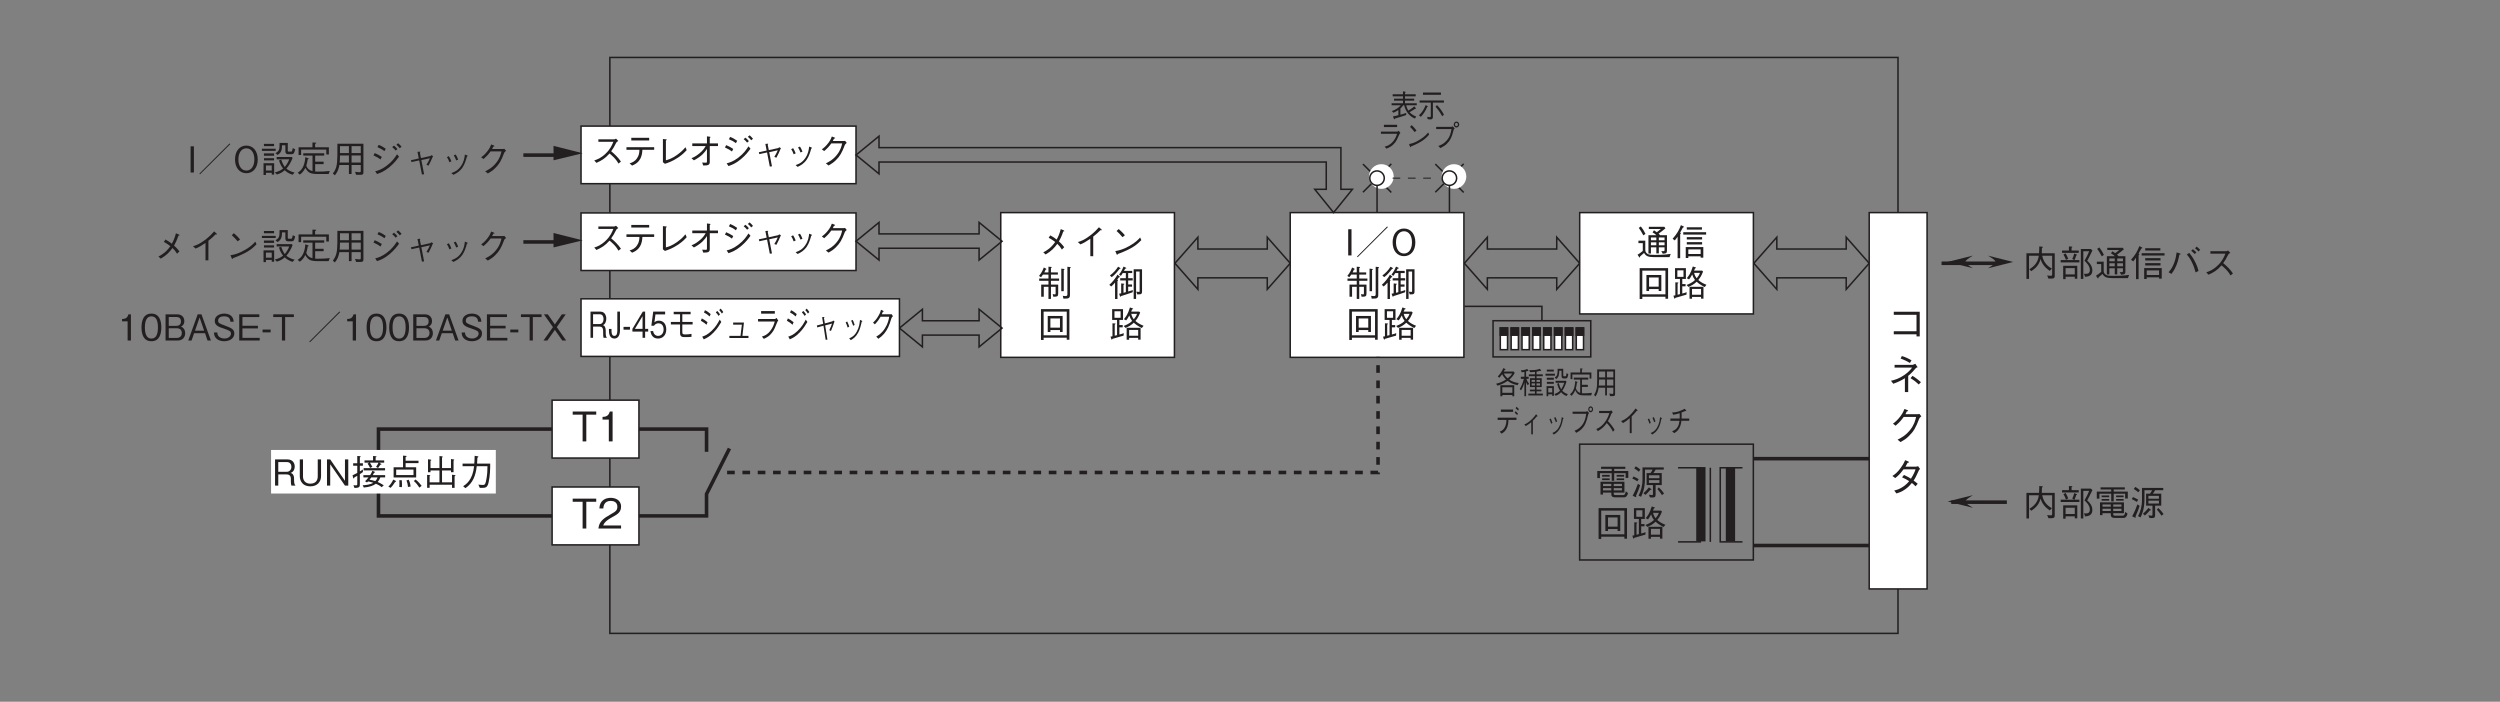 <?xml version="1.0" encoding="UTF-8"?>
<svg xmlns="http://www.w3.org/2000/svg" xmlns:xlink="http://www.w3.org/1999/xlink" width="484.72pt" height="136.06pt" viewBox="0 0 484.72 136.06" version="1.2">
<rect x="0" y="0" width="484.72" height="136.06" fill="#808080" stroke="none"/>
<defs>
<g>
<symbol overflow="visible" id="glyph0-0">
<path style="stroke:none;" d="M 0.797 0.953 L 7.141 0.953 L 7.141 -6.984 L 0.797 -6.984 Z M 3.969 -3.344 L 1.438 -6.594 L 6.5 -6.594 Z M 4.219 -3.016 L 6.75 -6.266 L 6.75 0.234 Z M 1.438 0.562 L 3.969 -2.688 L 6.5 0.562 Z M 1.188 -6.266 L 3.719 -3.016 L 1.188 0.234 Z M 1.188 -6.266 "/>
</symbol>
<symbol overflow="visible" id="glyph0-1">
<path style="stroke:none;" d="M 5.906 -0.828 L 5.906 -0.422 L 6.531 -0.422 L 6.531 -5.203 L 1.5 -5.203 L 1.5 -4.609 L 5.906 -4.609 L 5.906 -1.422 L 1.5 -1.422 L 1.5 -0.828 Z M 5.906 -0.828 "/>
</symbol>
<symbol overflow="visible" id="glyph0-2">
<path style="stroke:none;" d="M 3.656 0.438 L 4.297 0.438 L 4.297 -2.703 C 4.984 -3.266 5.406 -3.766 5.75 -4.172 C 5.828 -4.281 5.859 -4.281 6.125 -4.375 L 5.672 -5.047 C 5.594 -5.016 5.234 -4.828 5.125 -4.828 L 1.656 -4.828 L 1.656 -4.297 L 5.047 -4.297 C 4.812 -3.984 4.453 -3.5 3.562 -2.875 C 2.469 -2.125 1.688 -1.922 0.953 -1.75 L 1.406 -1.172 C 2.562 -1.594 3.016 -1.844 3.656 -2.25 Z M 2.828 -6.062 C 3.328 -5.875 3.953 -5.609 4.625 -5.203 L 4.938 -5.719 C 4.594 -5.922 3.891 -6.312 3.062 -6.547 Z M 4.75 -2.25 C 5.578 -1.75 6.016 -1.344 6.344 -1.031 L 6.766 -1.484 C 6.406 -1.812 5.719 -2.359 5.125 -2.703 Z M 4.75 -2.25 "/>
</symbol>
<symbol overflow="visible" id="glyph0-3">
<path style="stroke:none;" d="M 3.766 -5.203 C 3.875 -5.406 3.953 -5.578 4.031 -5.75 C 4.188 -5.766 4.281 -5.781 4.281 -5.844 C 4.281 -5.859 4.281 -5.938 4.125 -6 L 3.562 -6.203 C 3.438 -5.891 3.297 -5.484 2.812 -4.828 C 2.25 -4.062 1.781 -3.703 1.344 -3.359 L 1.859 -2.969 C 2.719 -3.719 3.078 -4.188 3.422 -4.672 L 5.828 -4.672 C 5.672 -3.984 5.469 -3.141 4.641 -2.109 C 3.766 -1.031 2.922 -0.609 2.234 -0.266 L 2.812 0.203 C 3.5 -0.188 3.891 -0.422 4.422 -0.953 C 5.359 -1.859 5.781 -2.609 6.422 -4.312 C 6.5 -4.453 6.531 -4.547 6.844 -4.797 L 6.469 -5.25 C 6.344 -5.219 6.297 -5.203 6.188 -5.203 Z M 3.766 -5.203 "/>
</symbol>
<symbol overflow="visible" id="glyph0-4">
<path style="stroke:none;" d="M 6.219 -5.047 C 6.094 -5 5.844 -4.953 5.703 -4.953 L 3.766 -4.953 C 4.031 -5.422 4.062 -5.469 4.172 -5.703 C 4.25 -5.703 4.438 -5.734 4.438 -5.828 C 4.438 -5.859 4.406 -5.922 4.312 -5.969 L 3.703 -6.219 C 3.594 -5.953 3.406 -5.5 2.875 -4.766 C 2.219 -3.828 1.734 -3.5 1.234 -3.156 L 1.781 -2.75 C 2.141 -3.031 2.641 -3.422 3.391 -4.438 L 5.719 -4.438 C 5.594 -4.047 5.375 -3.484 4.828 -2.625 C 4.609 -2.766 4.219 -3.016 3.484 -3.359 L 3.109 -2.891 C 3.734 -2.609 4.062 -2.422 4.484 -2.156 C 4.188 -1.797 3.828 -1.391 3.172 -0.984 C 2.5 -0.562 2.016 -0.438 1.594 -0.328 L 2.016 0.234 C 2.5 0.078 3.031 -0.078 3.734 -0.578 C 4.375 -1.031 4.719 -1.453 5 -1.797 C 5.219 -1.641 5.375 -1.5 5.719 -1.156 L 6.141 -1.641 C 5.875 -1.875 5.625 -2.078 5.344 -2.266 C 5.688 -2.781 5.797 -2.984 6.391 -4.297 C 6.438 -4.359 6.453 -4.391 6.594 -4.516 Z M 6.219 -5.047 "/>
</symbol>
<symbol overflow="visible" id="glyph1-0">
<path style="stroke:none;" d="M 0.703 0.828 L 6.266 0.828 L 6.266 -6.125 L 0.703 -6.125 Z M 3.484 -2.922 L 1.266 -5.766 L 5.688 -5.766 Z M 3.703 -2.641 L 5.906 -5.484 L 5.906 0.203 Z M 1.266 0.484 L 3.484 -2.359 L 5.688 0.484 Z M 1.047 -5.484 L 3.25 -2.641 L 1.047 0.203 Z M 1.047 -5.484 "/>
</symbol>
<symbol overflow="visible" id="glyph1-1">
<path style="stroke:none;" d="M 6.219 -0.141 L 6.219 -4.484 L 3.703 -4.484 C 3.734 -4.875 3.734 -5.109 3.734 -5.531 C 3.859 -5.578 3.938 -5.609 3.938 -5.672 C 3.938 -5.703 3.906 -5.75 3.766 -5.766 L 3.219 -5.812 C 3.219 -5.141 3.203 -4.828 3.172 -4.484 L 0.734 -4.484 L 0.734 0.484 L 1.234 0.484 L 1.234 -4.016 L 3.125 -4.016 C 3.062 -3.578 2.969 -3.047 2.516 -2.438 C 2.109 -1.922 1.719 -1.656 1.297 -1.391 L 1.672 -1.016 C 2.469 -1.547 3.156 -2.156 3.484 -3.391 C 3.547 -3.141 3.672 -2.656 4.141 -2.078 C 4.453 -1.688 4.844 -1.359 5.25 -1.078 L 5.672 -1.516 C 4.656 -2.047 4.016 -2.875 3.797 -4.016 L 5.719 -4.016 L 5.719 -0.469 C 5.719 -0.234 5.719 -0.125 5.469 -0.125 C 5.188 -0.125 4.906 -0.172 4.75 -0.188 L 5 0.422 L 5.609 0.422 C 6.188 0.422 6.219 0.188 6.219 -0.141 Z M 6.219 -0.141 "/>
</symbol>
<symbol overflow="visible" id="glyph1-2">
<path style="stroke:none;" d="M 0.906 0.531 L 1.375 0.531 L 1.375 0.062 L 3.156 0.062 L 3.156 0.453 L 3.641 0.453 L 3.641 -2.062 L 0.906 -2.062 Z M 1.375 -0.391 L 1.375 -1.609 L 3.156 -1.609 L 3.156 -0.391 Z M 2.016 -5.016 L 0.688 -5.016 L 0.688 -4.562 L 3.922 -4.562 L 3.922 -5.016 L 2.531 -5.016 L 2.531 -5.562 C 2.594 -5.594 2.688 -5.656 2.688 -5.719 C 2.688 -5.781 2.594 -5.781 2.578 -5.781 L 2.016 -5.812 Z M 0.953 -4.25 C 1.188 -3.859 1.312 -3.562 1.438 -3.203 L 1.891 -3.406 C 1.734 -3.797 1.609 -4.109 1.375 -4.469 Z M 6.266 -5.312 L 4.328 -5.312 L 4.328 0.484 L 4.812 0.484 L 4.812 -4.875 L 5.953 -4.875 C 5.672 -4.219 5.406 -3.656 5.031 -3.031 C 5.375 -2.719 6.078 -2.047 6.078 -1.219 C 6.078 -1.062 6.031 -0.828 5.891 -0.688 C 5.766 -0.531 5.562 -0.5 5.312 -0.5 C 5.156 -0.5 5.062 -0.5 4.938 -0.516 L 5.156 0.078 C 5.719 0.047 6.562 -0.094 6.562 -1.141 C 6.562 -1.922 6.156 -2.531 5.562 -3.031 C 5.734 -3.344 6.047 -3.875 6.578 -5.031 Z M 3.094 -3.172 C 3.156 -3.297 3.281 -3.547 3.438 -4.062 C 3.516 -4.078 3.594 -4.109 3.594 -4.172 C 3.594 -4.219 3.516 -4.25 3.5 -4.25 L 3.047 -4.438 C 2.953 -4.078 2.844 -3.703 2.656 -3.391 L 3.062 -3.172 L 0.422 -3.172 L 0.422 -2.719 L 4.047 -2.719 L 4.047 -3.172 Z M 3.094 -3.172 "/>
</symbol>
<symbol overflow="visible" id="glyph1-3">
<path style="stroke:none;" d="M 5.734 -0.547 L 5.734 -2.656 L 1.094 -2.656 L 1.094 -0.172 L 1.578 -0.172 L 1.578 -0.547 L 3.188 -0.547 L 3.188 -0.375 C 3.188 0.016 3.188 0.375 4 0.375 L 5.562 0.375 C 5.828 0.375 6.203 0.375 6.438 -0.438 L 6 -0.797 C 5.875 -0.062 5.641 -0.062 5.406 -0.062 L 4.078 -0.062 C 3.734 -0.062 3.656 -0.141 3.656 -0.391 L 3.656 -0.547 Z M 1.578 -1.812 L 1.578 -2.234 L 3.188 -2.234 L 3.188 -1.812 Z M 5.25 -1.812 L 3.656 -1.812 L 3.656 -2.234 L 5.25 -2.234 Z M 1.578 -0.969 L 1.578 -1.406 L 3.188 -1.406 L 3.188 -0.969 Z M 3.656 -0.969 L 3.656 -1.406 L 5.25 -1.406 L 5.25 -0.969 Z M 3.266 -2.828 L 3.75 -2.828 L 3.75 -4.312 L 5.969 -4.312 L 5.969 -3.391 L 6.484 -3.391 L 6.484 -4.734 L 3.75 -4.734 L 3.75 -5.141 L 5.906 -5.141 L 5.906 -5.562 L 1.203 -5.562 L 1.203 -5.141 L 3.266 -5.141 L 3.266 -4.734 L 0.469 -4.734 L 0.469 -3.359 L 0.984 -3.359 L 0.984 -4.312 L 3.266 -4.312 Z M 2.875 -3.641 L 2.875 -3.984 L 1.406 -3.984 L 1.406 -3.641 Z M 2.875 -2.969 L 2.875 -3.297 L 1.406 -3.297 L 1.406 -2.969 Z M 5.672 -3.641 L 5.672 -3.984 L 4.219 -3.984 L 4.219 -3.641 Z M 5.672 -2.969 L 5.672 -3.297 L 4.219 -3.297 L 4.219 -2.969 Z M 5.672 -2.969 "/>
</symbol>
<symbol overflow="visible" id="glyph1-4">
<path style="stroke:none;" d="M 6.406 -5 L 6.406 -5.438 L 2.281 -5.438 L 2.281 -3.156 C 2.281 -1.766 1.953 -0.766 1.516 0.031 L 2 0.266 C 2.25 -0.219 2.766 -1.312 2.766 -3.234 L 2.766 -5 L 4.234 -5 C 4.125 -4.75 4.016 -4.562 3.828 -4.328 L 3.078 -4.328 L 3.078 -2 L 4.312 -2 L 4.312 -0.266 C 4.312 -0.125 4.25 -0.062 4.109 -0.062 C 3.984 -0.062 3.922 -0.078 3.531 -0.141 L 3.719 0.375 C 3.828 0.391 3.984 0.406 4.172 0.406 C 4.625 0.406 4.828 0.312 4.828 -0.125 L 4.828 -2 L 6.016 -2 L 6.016 -4.328 L 4.375 -4.328 C 4.547 -4.531 4.672 -4.703 4.828 -5 Z M 5.562 -3.344 L 3.531 -3.344 L 3.531 -3.906 L 5.562 -3.906 Z M 5.562 -2.422 L 3.531 -2.422 L 3.531 -2.969 L 5.562 -2.969 Z M 1.875 -5 C 1.594 -5.25 1.344 -5.438 0.984 -5.641 L 0.688 -5.234 C 1.016 -5.031 1.266 -4.875 1.562 -4.594 Z M 6.469 -0.375 C 6.203 -0.75 5.922 -1.109 5.453 -1.562 L 5.172 -1.234 C 5.5 -0.859 5.781 -0.5 6.062 -0.062 Z M 1.547 -3.156 C 1.25 -3.344 0.953 -3.5 0.531 -3.672 L 0.312 -3.266 C 0.688 -3.094 0.953 -2.953 1.281 -2.734 Z M 4.031 -1.188 C 4.031 -1.219 3.984 -1.25 3.938 -1.266 L 3.531 -1.562 C 3.172 -1.094 2.859 -0.781 2.469 -0.438 L 2.844 -0.094 C 3.25 -0.453 3.484 -0.703 3.797 -1.078 C 3.938 -1.094 4.031 -1.109 4.031 -1.188 Z M 1.828 -1.969 L 1.391 -2.25 C 1.172 -1.609 0.891 -0.906 0.375 0.062 L 0.875 0.297 C 0.922 0.312 0.969 0.328 1.016 0.328 C 1.047 0.328 1.078 0.312 1.078 0.25 C 1.078 0.188 1.062 0.125 1.031 0.062 C 1.422 -0.781 1.625 -1.328 1.828 -1.969 Z M 1.828 -1.969 "/>
</symbol>
<symbol overflow="visible" id="glyph1-5">
<path style="stroke:none;" d="M 6.016 -0.984 L 6.016 -3.922 L 4.688 -3.922 C 4.641 -3.984 4.578 -4.062 4.391 -4.219 C 4.906 -4.594 5.188 -4.812 5.719 -5.25 L 5.516 -5.547 L 2.5 -5.547 L 2.5 -5.125 L 4.828 -5.125 C 4.594 -4.922 4.531 -4.875 4.047 -4.5 C 3.656 -4.766 3.656 -4.781 3.5 -4.875 L 3.219 -4.469 C 3.594 -4.266 3.766 -4.125 3.969 -3.922 L 2.422 -3.922 L 2.422 -0.375 L 2.906 -0.375 L 2.906 -1.578 L 3.953 -1.578 L 3.953 -0.391 L 4.438 -0.391 L 4.438 -1.578 L 5.547 -1.578 L 5.547 -1.125 C 5.547 -0.922 5.547 -0.828 5.266 -0.828 C 5.203 -0.828 5.109 -0.828 4.906 -0.844 L 5.203 -0.328 C 5.938 -0.375 6.016 -0.5 6.016 -0.984 Z M 5.547 -2.938 L 4.438 -2.938 L 4.438 -3.484 L 5.547 -3.484 Z M 5.547 -1.969 L 4.438 -1.969 L 4.438 -2.547 L 5.547 -2.547 Z M 3.953 -2.938 L 2.906 -2.938 L 2.906 -3.484 L 3.953 -3.484 Z M 3.953 -1.969 L 2.906 -1.969 L 2.906 -2.547 L 3.953 -2.547 Z M 6.734 -0.297 C 6.25 -0.219 5.406 -0.109 3.75 -0.109 C 2.906 -0.109 2.641 -0.141 2.406 -0.234 C 2.125 -0.328 1.812 -0.625 1.812 -1.031 L 1.812 -2.859 L 0.484 -2.859 L 0.484 -2.391 L 1.328 -2.391 L 1.328 -0.875 C 0.891 -0.5 0.594 -0.297 0.312 -0.141 L 0.609 0.312 C 0.625 0.344 0.672 0.391 0.719 0.391 C 0.812 0.391 0.797 0.281 0.797 0.188 C 1.188 -0.125 1.438 -0.359 1.578 -0.484 C 1.906 0.094 2.328 0.328 3.438 0.328 L 6.516 0.328 Z M 1.844 -4.172 C 1.562 -4.781 1.266 -5.234 0.953 -5.625 L 0.547 -5.344 C 0.828 -4.953 1.094 -4.547 1.438 -3.891 Z M 1.844 -4.172 "/>
</symbol>
<symbol overflow="visible" id="glyph1-6">
<path style="stroke:none;" d="M 3.203 0.5 L 3.203 0.172 L 5.594 0.172 L 5.594 0.438 L 6.109 0.438 L 6.109 -1.625 L 2.703 -1.625 L 2.703 0.5 Z M 5.594 -0.281 L 3.203 -0.281 L 3.203 -1.172 L 5.594 -1.172 Z M 0.578 -2.906 C 0.859 -3.234 1.031 -3.5 1.125 -3.641 L 1.125 0.531 L 1.625 0.531 L 1.625 -4.109 C 1.656 -4.141 1.766 -4.234 1.766 -4.312 C 1.766 -4.375 1.688 -4.391 1.609 -4.422 C 1.766 -4.688 1.922 -4.953 2.141 -5.391 C 2.266 -5.438 2.344 -5.469 2.344 -5.547 C 2.344 -5.594 2.281 -5.625 2.25 -5.641 L 1.766 -5.875 C 1.422 -4.938 1.016 -4.188 0.156 -3.234 Z M 5.844 -5.016 L 5.844 -5.469 L 2.906 -5.469 L 2.906 -5.016 Z M 5.875 -3.094 L 5.875 -3.547 L 2.906 -3.547 L 2.906 -3.094 Z M 5.875 -2.125 L 5.875 -2.578 L 2.906 -2.578 L 2.906 -2.125 Z M 6.656 -4.047 L 6.656 -4.5 L 2.219 -4.5 L 2.219 -4.047 Z M 6.656 -4.047 "/>
</symbol>
<symbol overflow="visible" id="glyph1-7">
<path style="stroke:none;" d="M 1.031 -0.484 C 1.312 -0.844 1.453 -1.047 1.688 -1.484 C 2.203 -2.484 2.391 -3.281 2.578 -4.219 C 2.703 -4.234 2.812 -4.266 2.812 -4.344 C 2.812 -4.422 2.688 -4.453 2.641 -4.469 L 2.047 -4.656 C 1.969 -4.125 1.891 -3.484 1.562 -2.609 C 1.203 -1.641 0.828 -1.219 0.484 -0.812 Z M 4.016 -4.25 C 4.234 -4 4.531 -3.672 4.922 -2.922 C 5.375 -2.031 5.562 -1.375 5.719 -0.781 L 6.297 -1.062 C 6.203 -1.438 6.078 -1.906 5.672 -2.734 C 5.219 -3.641 4.844 -4.125 4.5 -4.562 Z M 6.609 -5.156 C 6.406 -5.375 6.141 -5.609 5.938 -5.781 L 5.609 -5.453 C 5.75 -5.344 6.078 -5.094 6.297 -4.828 Z M 5.875 -4.672 C 5.625 -4.938 5.25 -5.234 5.188 -5.281 L 4.875 -4.953 C 5 -4.875 5.328 -4.609 5.562 -4.344 Z M 5.875 -4.672 "/>
</symbol>
<symbol overflow="visible" id="glyph1-8">
<path style="stroke:none;" d="M 5.062 -5.031 C 5 -4.984 4.859 -4.891 4.734 -4.891 L 1.641 -4.891 L 1.641 -4.406 L 4.547 -4.406 C 4.297 -3.797 4 -3.031 3.078 -2.141 C 2.156 -1.25 1.453 -1 0.844 -0.797 L 1.266 -0.328 C 2.219 -0.75 2.938 -1.156 3.797 -2.141 C 3.984 -1.984 4.266 -1.781 4.656 -1.375 C 5.156 -0.844 5.344 -0.516 5.547 -0.188 L 6.016 -0.578 C 5.438 -1.422 4.781 -2.031 4.125 -2.578 C 4.5 -3.094 4.688 -3.406 5.109 -4.25 C 5.188 -4.359 5.203 -4.375 5.5 -4.578 Z M 5.062 -5.031 "/>
</symbol>
<symbol overflow="visible" id="glyph1-9">
<path style="stroke:none;" d="M 6.234 0.453 L 6.234 -5.484 L 0.719 -5.484 L 0.719 0.5 L 1.234 0.5 L 1.234 0.062 L 5.719 0.062 L 5.719 0.453 Z M 5.719 -0.406 L 1.234 -0.406 L 1.234 -5 L 5.719 -5 Z M 4.922 -1.047 L 4.922 -4.156 L 2.031 -4.156 L 2.031 -1.047 L 2.547 -1.047 L 2.547 -1.422 L 4.406 -1.422 L 4.406 -1.047 Z M 4.406 -1.891 L 2.547 -1.891 L 2.547 -3.672 L 4.406 -3.672 Z M 4.406 -1.891 "/>
</symbol>
<symbol overflow="visible" id="glyph1-10">
<path style="stroke:none;" d="M 6.719 -2.25 C 5.906 -2.594 5.562 -2.812 5.141 -3.188 C 5.531 -3.672 5.719 -3.969 6.062 -4.812 L 5.875 -5 L 4.312 -5 C 4.344 -5.062 4.484 -5.375 4.516 -5.453 C 4.594 -5.453 4.703 -5.469 4.703 -5.547 C 4.703 -5.594 4.656 -5.609 4.594 -5.625 L 4.078 -5.812 C 3.672 -4.453 3.281 -3.984 2.906 -3.531 L 3.344 -3.297 C 3.453 -3.422 3.656 -3.672 3.953 -4.25 C 4.078 -3.859 4.219 -3.562 4.5 -3.188 C 4 -2.672 3.281 -2.375 2.859 -2.219 L 3.219 -1.844 C 3.828 -2.094 4.266 -2.328 4.828 -2.844 C 5.172 -2.531 5.438 -2.312 6.375 -1.812 Z M 6.141 0.438 L 6.141 -1.859 L 3.438 -1.859 L 3.438 0.453 L 3.922 0.453 L 3.922 0.094 L 5.672 0.094 L 5.672 0.438 Z M 2.875 -0.828 C 2.625 -0.719 2.469 -0.672 2.031 -0.562 L 2.031 -1.953 L 2.672 -1.953 L 2.672 -2.391 L 2.031 -2.391 L 2.031 -3.391 L 2.734 -3.391 L 2.734 -5.484 L 0.625 -5.484 L 0.625 -3.391 L 1.578 -3.391 L 1.578 -0.438 C 1.531 -0.422 1.484 -0.406 1.125 -0.328 L 1.125 -2.484 C 1.188 -2.516 1.281 -2.578 1.281 -2.641 C 1.281 -2.688 1.234 -2.688 1.141 -2.703 L 0.688 -2.734 L 0.688 -0.219 C 0.625 -0.203 0.406 -0.156 0.312 -0.141 L 0.469 0.328 C 0.5 0.391 0.516 0.438 0.562 0.438 C 0.625 0.438 0.672 0.312 0.688 0.281 C 1.344 0.094 1.922 -0.062 2.844 -0.344 Z M 5.453 -4.562 C 5.297 -4.141 5.156 -3.922 4.828 -3.516 C 4.578 -3.844 4.453 -4.078 4.328 -4.562 Z M 5.672 -0.328 L 3.922 -0.328 L 3.922 -1.453 L 5.672 -1.453 Z M 2.266 -3.797 L 1.078 -3.797 L 1.078 -5.062 L 2.266 -5.062 Z M 2.266 -3.797 "/>
</symbol>
<symbol overflow="visible" id="glyph1-11">
<path style="stroke:none;" d="M 1.219 0 L 1.219 -5.078 L 0.578 -5.078 L 0.578 0 Z M 1.219 0 "/>
</symbol>
<symbol overflow="visible" id="glyph1-12">
<path style="stroke:none;" d="M 6.469 -5.5 L 6.328 -5.625 L 0.484 0.219 L 0.609 0.344 Z M 6.469 -5.5 "/>
</symbol>
<symbol overflow="visible" id="glyph1-13">
<path style="stroke:none;" d="M 4.844 -2.531 C 4.844 -4.156 3.953 -5.219 2.641 -5.219 C 1.328 -5.219 0.438 -4.156 0.438 -2.531 C 0.438 -0.922 1.328 0.141 2.641 0.141 C 3.938 0.141 4.844 -0.906 4.844 -2.531 Z M 4.188 -2.531 C 4.188 -1.281 3.625 -0.375 2.641 -0.375 C 1.672 -0.375 1.094 -1.266 1.094 -2.531 C 1.094 -3.797 1.672 -4.688 2.641 -4.688 C 3.609 -4.688 4.188 -3.797 4.188 -2.531 Z M 4.188 -2.531 "/>
</symbol>
<symbol overflow="visible" id="glyph1-14">
<path style="stroke:none;" d="M 1.375 -4.656 C 1.469 -4.859 1.531 -5 1.625 -5.188 C 1.703 -5.219 1.781 -5.234 1.781 -5.297 C 1.781 -5.328 1.766 -5.359 1.672 -5.406 L 1.266 -5.609 C 1.141 -5.25 0.922 -4.672 0.344 -3.969 L 0.734 -3.719 C 0.875 -3.891 0.969 -4.016 1.109 -4.234 L 2.172 -4.234 L 2.172 -3.469 L 0.375 -3.469 L 0.375 -3.031 L 2.172 -3.031 L 2.172 -2.297 L 0.766 -2.297 L 0.766 0.062 L 1.266 0.062 L 1.266 -1.859 L 2.172 -1.859 L 2.172 0.484 L 2.656 0.484 L 2.656 -1.859 L 3.562 -1.859 L 3.562 -0.641 C 3.562 -0.484 3.562 -0.391 3.406 -0.391 C 3.281 -0.391 3.094 -0.438 3 -0.453 L 3.109 0.062 C 3.938 0.062 4.062 -0.016 4.062 -0.609 L 4.062 -2.297 L 2.656 -2.297 L 2.656 -3.031 L 4.234 -3.031 L 4.234 -3.469 L 2.656 -3.469 L 2.656 -4.234 L 4 -4.234 L 4 -4.656 L 2.656 -4.656 L 2.656 -5.5 C 2.734 -5.547 2.812 -5.578 2.812 -5.656 C 2.812 -5.703 2.75 -5.719 2.688 -5.719 L 2.172 -5.766 L 2.172 -4.656 Z M 4.656 -1.016 L 5.141 -1.016 L 5.141 -5.109 C 5.219 -5.156 5.281 -5.188 5.281 -5.25 C 5.281 -5.312 5.219 -5.328 5.156 -5.328 L 4.656 -5.391 Z M 5.844 -0.422 C 5.844 -0.203 5.781 -0.062 5.5 -0.062 C 5.438 -0.062 5.047 -0.109 4.953 -0.109 L 5.078 0.438 C 5.812 0.422 5.922 0.422 6.125 0.297 C 6.328 0.172 6.344 -0.062 6.344 -0.375 L 6.344 -5.453 C 6.453 -5.516 6.5 -5.562 6.5 -5.609 C 6.5 -5.656 6.453 -5.672 6.375 -5.688 L 5.844 -5.75 Z M 5.844 -0.422 "/>
</symbol>
<symbol overflow="visible" id="glyph1-15">
<path style="stroke:none;" d="M 6.422 -1 L 6.422 -5.266 L 4.797 -5.266 L 4.797 0.484 L 5.266 0.484 L 5.266 -4.828 L 5.953 -4.828 L 5.953 -1.062 C 5.953 -0.938 5.953 -0.875 5.828 -0.875 C 5.656 -0.875 5.438 -0.906 5.312 -0.922 L 5.5 -0.391 C 6.344 -0.359 6.422 -0.516 6.422 -1 Z M 4.625 -1.234 C 4.438 -1.172 4 -1.016 3.734 -0.953 L 3.734 -1.891 L 4.484 -1.891 L 4.484 -2.312 L 3.734 -2.312 L 3.734 -3.094 L 4.609 -3.094 L 4.609 -3.531 L 3.734 -3.531 L 3.734 -4.531 L 4.516 -4.531 L 4.516 -4.953 L 2.922 -4.953 C 3.031 -5.141 3.062 -5.219 3.141 -5.375 C 3.297 -5.406 3.375 -5.422 3.375 -5.484 C 3.375 -5.5 3.344 -5.547 3.312 -5.562 L 2.828 -5.781 C 2.609 -5.219 2.328 -4.688 1.953 -4.234 L 2.312 -3.984 C 2.438 -4.125 2.5 -4.234 2.688 -4.531 L 3.281 -4.531 L 3.281 -3.531 L 2.188 -3.531 L 2.188 -3.094 L 3.281 -3.094 L 3.281 -0.828 C 3.094 -0.766 3.062 -0.766 2.828 -0.703 L 2.828 -2.25 C 2.906 -2.297 2.984 -2.344 2.984 -2.406 C 2.984 -2.469 2.891 -2.469 2.859 -2.469 L 2.375 -2.516 L 2.375 -0.609 C 2.141 -0.562 2.109 -0.547 1.969 -0.516 L 2.156 -0.031 C 2.188 0.047 2.219 0.062 2.25 0.062 C 2.297 0.062 2.312 0.031 2.359 -0.078 C 2.891 -0.234 3.578 -0.438 4.609 -0.812 Z M 2.25 -5.422 C 2.25 -5.469 2.203 -5.5 2.188 -5.516 L 1.781 -5.766 C 1.375 -5.125 0.844 -4.531 0.188 -4.062 L 0.547 -3.734 C 1.203 -4.219 1.703 -4.875 2.062 -5.328 C 2.172 -5.344 2.25 -5.375 2.25 -5.422 Z M 2.109 -3.797 C 2.109 -3.844 2.094 -3.875 2.062 -3.891 L 1.656 -4.219 C 1.328 -3.594 0.703 -2.781 0.078 -2.25 L 0.438 -1.922 C 0.75 -2.188 0.953 -2.406 1.188 -2.688 L 1.188 0.5 L 1.656 0.5 L 1.656 -3 C 1.703 -3.016 1.781 -3.062 1.781 -3.125 C 1.781 -3.156 1.766 -3.172 1.609 -3.25 C 1.766 -3.469 1.844 -3.562 1.922 -3.688 C 1.984 -3.703 2.109 -3.719 2.109 -3.797 Z M 2.109 -3.797 "/>
</symbol>
<symbol overflow="visible" id="glyph1-16">
<path style="stroke:none;" d="M 2.219 -3.422 C 2.812 -3.125 3.203 -2.812 3.484 -2.609 C 2.656 -1.453 1.953 -1.016 1.172 -0.594 L 1.625 -0.188 C 2.75 -0.844 3.312 -1.453 3.891 -2.25 C 4.234 -1.938 4.484 -1.641 4.781 -1.141 L 5.234 -1.594 C 4.812 -2.172 4.422 -2.516 4.203 -2.719 C 4.359 -3.016 4.734 -3.656 5.047 -4.656 C 5.172 -4.656 5.25 -4.672 5.25 -4.734 C 5.25 -4.797 5.172 -4.844 5.125 -4.875 L 4.562 -5.109 C 4.328 -4.219 4.109 -3.703 3.766 -3.078 C 3.531 -3.266 3.188 -3.547 2.516 -3.891 Z M 2.219 -3.422 "/>
</symbol>
<symbol overflow="visible" id="glyph1-17">
<path style="stroke:none;" d="M 3.906 0.141 L 3.906 -3.656 C 4.547 -4.156 4.734 -4.344 5.312 -4.906 C 5.406 -4.891 5.438 -4.875 5.484 -4.875 C 5.562 -4.875 5.562 -4.906 5.562 -4.938 C 5.562 -5 5.516 -5.047 5.484 -5.062 L 5.016 -5.469 C 4.656 -5.062 4.172 -4.5 3.203 -3.781 C 2.141 -2.984 1.531 -2.781 0.922 -2.594 L 1.422 -2.141 C 2.031 -2.391 2.531 -2.672 3.344 -3.234 L 3.344 0.141 Z M 3.906 0.141 "/>
</symbol>
<symbol overflow="visible" id="glyph1-18">
<path style="stroke:none;" d="M 3.094 -3.906 C 2.688 -4.422 2.094 -4.938 1.891 -5.125 L 1.484 -4.734 C 1.891 -4.359 2.281 -3.984 2.625 -3.547 Z M 6.047 -3.484 C 5.656 -3.047 5.172 -2.516 3.953 -1.828 C 2.672 -1.109 1.922 -0.969 1.234 -0.844 L 1.469 -0.281 C 1.516 -0.188 1.547 -0.109 1.594 -0.109 C 1.641 -0.109 1.719 -0.266 1.719 -0.281 C 4.656 -1.344 5.5 -2.188 6.281 -2.969 Z M 6.047 -3.484 "/>
</symbol>
<symbol overflow="visible" id="glyph1-19">
<path style="stroke:none;" d=""/>
</symbol>
<symbol overflow="visible" id="glyph1-20">
<path style="stroke:none;" d="M 5.234 -5.188 L 1.766 -5.188 L 1.766 -4.672 L 5.234 -4.672 Z M 6.203 -2.859 L 6.203 -3.359 L 0.828 -3.359 L 0.828 -2.859 L 3.344 -2.859 C 3.328 -2.375 3.297 -1.797 2.859 -1.188 C 2.406 -0.547 1.891 -0.375 1.438 -0.234 L 1.922 0.203 C 2.391 0 2.938 -0.234 3.375 -0.906 C 3.828 -1.578 3.875 -2.234 3.922 -2.859 Z M 6.203 -2.859 "/>
</symbol>
<symbol overflow="visible" id="glyph1-21">
<path style="stroke:none;" d="M 1.641 -0.453 L 2.031 -0.141 C 2.734 -0.375 3.484 -0.625 4.609 -1.375 C 5.547 -2.016 5.953 -2.469 6.25 -2.797 L 6.016 -3.359 C 5.719 -3.016 5.312 -2.531 4.375 -1.859 C 3.344 -1.141 2.781 -0.984 2.219 -0.828 L 2.219 -4.656 C 2.375 -4.75 2.391 -4.766 2.391 -4.812 C 2.391 -4.859 2.328 -4.875 2.234 -4.891 L 1.641 -4.953 Z M 1.641 -0.453 "/>
</symbol>
<symbol overflow="visible" id="glyph1-22">
<path style="stroke:none;" d="M 3.922 -0.656 C 3.922 -0.391 3.891 -0.359 3.672 -0.359 C 3.531 -0.359 3.219 -0.375 3 -0.391 L 3.203 0.188 C 4.172 0.188 4.469 0.078 4.469 -0.516 L 4.469 -3.578 L 6.062 -3.578 L 6.062 -4.094 L 4.469 -4.094 L 4.469 -5.172 C 4.609 -5.266 4.609 -5.281 4.609 -5.312 C 4.609 -5.359 4.562 -5.391 4.5 -5.391 L 3.922 -5.469 L 3.922 -4.094 L 1.078 -4.094 L 1.078 -3.578 L 3.672 -3.578 C 3.438 -3.188 3.188 -2.75 2.453 -2.156 C 1.781 -1.594 1.312 -1.391 0.922 -1.234 L 1.391 -0.812 C 2.953 -1.641 3.5 -2.391 3.922 -3.031 Z M 3.922 -0.656 "/>
</symbol>
<symbol overflow="visible" id="glyph1-23">
<path style="stroke:none;" d="M 1.922 -4.906 C 2.406 -4.703 2.766 -4.531 3.281 -4.141 L 3.531 -4.609 C 3.156 -4.875 2.641 -5.188 2.156 -5.359 Z M 1.156 -3.312 C 1.859 -3 2.188 -2.781 2.516 -2.531 L 2.766 -3.031 C 2.328 -3.328 1.797 -3.609 1.391 -3.766 Z M 5.797 -4.547 C 5.625 -4.766 5.328 -5.062 5.125 -5.219 L 4.781 -4.922 C 5 -4.766 5.297 -4.469 5.453 -4.25 Z M 5.719 -3.531 C 5.312 -2.906 4.828 -2.156 3.734 -1.328 C 2.719 -0.562 2.031 -0.375 1.484 -0.234 L 1.844 0.297 C 2.484 0.062 3.203 -0.172 4.234 -1.031 C 5.219 -1.844 5.703 -2.531 6.109 -3.078 Z M 6.594 -5 C 6.422 -5.25 6.203 -5.422 5.938 -5.672 L 5.594 -5.375 C 5.828 -5.172 6.078 -4.953 6.25 -4.703 Z M 6.594 -5 "/>
</symbol>
<symbol overflow="visible" id="glyph1-24">
<path style="stroke:none;" d="M 3.406 -2.797 L 3.188 -3.844 C 3.203 -3.859 3.297 -3.969 3.297 -3.984 C 3.297 -4.047 3.234 -4.047 3.062 -4.031 L 2.734 -4 L 2.984 -2.719 L 1.469 -2.391 L 1.562 -2.016 L 3.062 -2.344 L 3.594 0.391 L 4.016 0.344 L 3.484 -2.406 L 5.141 -2.766 C 5 -2.422 4.734 -1.891 4.469 -1.484 L 4.875 -1.328 C 5.203 -1.922 5.484 -2.547 5.75 -3.188 L 5.422 -3.359 C 5.312 -3.219 5.219 -3.188 5.188 -3.188 Z M 3.406 -2.797 "/>
</symbol>
<symbol overflow="visible" id="glyph1-25">
<path style="stroke:none;" d="M 1.484 -2.984 C 1.625 -2.781 1.828 -2.422 1.969 -1.984 L 2.359 -2.172 C 2.203 -2.609 1.969 -3 1.859 -3.172 Z M 2.812 -3.328 C 2.906 -3.172 3.125 -2.781 3.297 -2.344 L 3.672 -2.5 C 3.531 -2.906 3.328 -3.297 3.188 -3.484 Z M 2.734 0.453 C 3.312 0.172 3.922 -0.125 4.516 -0.984 C 4.938 -1.609 5.188 -2.422 5.375 -3.109 C 5.5 -3.156 5.531 -3.172 5.531 -3.219 C 5.531 -3.25 5.484 -3.281 5.328 -3.344 L 4.969 -3.484 C 4.891 -2.844 4.797 -2.078 4.203 -1.234 C 3.578 -0.328 2.922 -0.109 2.344 0.109 Z M 2.734 0.453 "/>
</symbol>
<symbol overflow="visible" id="glyph1-26">
<path style="stroke:none;" d="M 3.297 -4.562 C 3.391 -4.734 3.469 -4.875 3.531 -5.031 C 3.672 -5.047 3.75 -5.062 3.75 -5.125 C 3.75 -5.141 3.75 -5.203 3.609 -5.25 L 3.109 -5.438 C 3.016 -5.156 2.891 -4.812 2.469 -4.234 C 1.969 -3.562 1.562 -3.234 1.172 -2.953 L 1.625 -2.609 C 2.375 -3.266 2.703 -3.672 3 -4.094 L 5.109 -4.094 C 4.969 -3.484 4.797 -2.75 4.062 -1.844 C 3.297 -0.891 2.562 -0.531 1.953 -0.234 L 2.469 0.188 C 3.062 -0.156 3.406 -0.375 3.875 -0.828 C 4.688 -1.625 5.062 -2.281 5.625 -3.781 C 5.688 -3.906 5.719 -3.984 6 -4.203 L 5.672 -4.594 C 5.562 -4.562 5.516 -4.562 5.422 -4.562 Z M 3.297 -4.562 "/>
</symbol>
<symbol overflow="visible" id="glyph1-27">
<path style="stroke:none;" d="M 1.156 0.062 L 2.281 0.062 L 2.281 0.406 L 2.75 0.406 L 2.75 -1.797 L 0.688 -1.797 L 0.688 0.484 L 1.156 0.484 Z M 2.281 -0.375 L 1.156 -0.375 L 1.156 -1.359 L 2.281 -1.359 Z M 2.734 -5.109 L 2.734 -5.547 L 0.766 -5.547 L 0.766 -5.109 Z M 0.375 -4.188 L 3.047 -4.188 L 3.047 -4.609 L 0.375 -4.609 Z M 0.766 -3.25 L 2.734 -3.25 L 2.734 -3.703 L 0.766 -3.703 Z M 0.781 -2.344 L 2.734 -2.344 L 2.734 -2.766 L 0.781 -2.766 Z M 3.234 -2.547 L 5.672 -2.547 C 5.422 -1.906 5.141 -1.484 4.812 -1.078 C 4.531 -1.469 4.359 -1.797 4.125 -2.5 L 3.688 -2.344 C 3.906 -1.562 4.266 -1.047 4.484 -0.781 C 4.109 -0.453 3.609 -0.188 2.875 -0.016 L 3.281 0.391 C 4.078 0.172 4.516 -0.188 4.797 -0.438 C 5.125 -0.125 5.594 0.219 6.328 0.438 L 6.719 0 C 6.516 -0.031 5.75 -0.219 5.125 -0.75 C 5.641 -1.359 6.047 -2.062 6.328 -2.828 L 6.172 -3 L 3.234 -3 Z M 6.359 -4.734 C 6.344 -4.672 6.297 -4.406 6.25 -4.266 C 6.219 -4.141 6.156 -4.047 6.031 -4.047 L 5.641 -4.047 C 5.438 -4.047 5.391 -4.078 5.391 -4.297 L 5.391 -5.734 L 3.797 -5.734 C 3.812 -4.484 3.75 -4.172 3 -3.75 L 3.422 -3.406 C 4.109 -3.844 4.266 -4.297 4.281 -5.281 L 4.922 -5.281 L 4.922 -4.094 C 4.922 -3.641 5.188 -3.547 5.484 -3.547 L 6.062 -3.547 C 6.469 -3.547 6.625 -3.609 6.828 -4.5 Z M 6.359 -4.734 "/>
</symbol>
<symbol overflow="visible" id="glyph1-28">
<path style="stroke:none;" d="M 6.406 -3.5 L 6.406 -4.891 L 3.734 -4.891 L 3.734 -5.547 C 3.797 -5.578 3.953 -5.625 3.953 -5.719 C 3.953 -5.781 3.875 -5.797 3.797 -5.797 L 3.219 -5.812 L 3.219 -4.891 L 0.531 -4.891 L 0.531 -3.391 L 1.031 -3.391 L 1.031 -4.438 L 5.906 -4.438 L 5.906 -3.5 Z M 6.578 -0.297 C 5.891 -0.203 5.016 -0.172 4.312 -0.172 C 3.984 -0.172 3.859 -0.188 3.75 -0.188 L 3.75 -1.625 L 5.391 -1.625 L 5.391 -2.094 L 3.75 -2.094 L 3.75 -3.281 L 5.5 -3.281 L 5.5 -3.734 L 1.438 -3.734 L 1.438 -3.281 L 3.234 -3.281 L 3.234 -0.266 C 2.719 -0.391 2.25 -0.688 2.031 -1.312 C 2.141 -1.688 2.234 -2.047 2.312 -2.562 C 2.406 -2.594 2.484 -2.609 2.484 -2.688 C 2.484 -2.734 2.438 -2.766 2.359 -2.781 L 1.844 -2.969 C 1.688 -1 1 -0.359 0.359 0.031 L 0.766 0.406 C 1.172 0.125 1.5 -0.219 1.844 -0.891 C 2.391 0.062 2.812 0.297 4.328 0.297 L 6.359 0.297 Z M 6.578 -0.297 "/>
</symbol>
<symbol overflow="visible" id="glyph1-29">
<path style="stroke:none;" d="M 6.156 -0.062 L 6.156 -5.578 L 1.109 -5.578 C 1.109 -3.344 1.109 -2.703 1.047 -2.047 C 1 -1.438 0.891 -0.656 0.219 0.203 L 0.625 0.547 C 1.156 -0.109 1.344 -0.672 1.5 -1.453 L 3.344 -1.453 L 3.344 0.297 L 3.859 0.297 L 3.859 -1.453 L 5.641 -1.453 L 5.641 -0.312 C 5.641 -0.156 5.625 -0.047 5.406 -0.047 C 5.156 -0.047 4.703 -0.109 4.531 -0.141 L 4.734 0.453 L 5.594 0.453 C 6.062 0.453 6.156 0.312 6.156 -0.062 Z M 5.641 -3.766 L 3.859 -3.766 L 3.859 -5.109 L 5.641 -5.109 Z M 5.641 -1.938 L 3.859 -1.938 L 3.859 -3.297 L 5.641 -3.297 Z M 3.344 -3.766 L 1.609 -3.766 L 1.609 -5.109 L 3.344 -5.109 Z M 3.344 -1.938 L 1.547 -1.938 C 1.594 -2.297 1.609 -2.594 1.609 -3.297 L 3.344 -3.297 Z M 3.344 -1.938 "/>
</symbol>
<symbol overflow="visible" id="glyph1-30">
<path style="stroke:none;" d="M 2.594 0 L 2.594 -5.078 L 2.109 -5.078 C 1.891 -4.234 1.328 -4.188 0.875 -4.172 L 0.875 -3.719 L 1.953 -3.719 L 1.953 0 Z M 2.594 0 "/>
</symbol>
<symbol overflow="visible" id="glyph1-31">
<path style="stroke:none;" d="M 4.109 -2.531 C 4.109 -3.797 3.75 -5.219 2.188 -5.219 C 0.625 -5.219 0.266 -3.812 0.266 -2.531 C 0.266 -1.266 0.625 0.141 2.188 0.141 C 3.75 0.141 4.109 -1.266 4.109 -2.531 Z M 3.453 -2.531 C 3.453 -1.359 3.172 -0.375 2.188 -0.375 C 1.219 -0.375 0.922 -1.344 0.922 -2.531 C 0.922 -3.672 1.203 -4.688 2.188 -4.688 C 3.172 -4.688 3.453 -3.719 3.453 -2.531 Z M 3.453 -2.531 "/>
</symbol>
<symbol overflow="visible" id="glyph1-32">
<path style="stroke:none;" d="M 4.359 -1.422 C 4.359 -1.672 4.297 -1.969 4.125 -2.234 C 3.938 -2.531 3.734 -2.609 3.547 -2.688 C 3.766 -2.812 4.188 -3.062 4.188 -3.781 C 4.188 -4.438 3.766 -5.078 2.781 -5.078 L 0.547 -5.078 L 0.547 0 L 2.906 0 C 3.953 0 4.359 -0.75 4.359 -1.422 Z M 3.531 -3.703 C 3.531 -3.141 3.203 -2.844 2.641 -2.844 L 1.172 -2.844 L 1.172 -4.562 L 2.641 -4.562 C 3.188 -4.562 3.531 -4.297 3.531 -3.703 Z M 3.703 -1.453 C 3.703 -0.781 3.234 -0.5 2.703 -0.5 L 1.172 -0.5 L 1.172 -2.375 L 2.703 -2.375 C 3.281 -2.375 3.703 -2.094 3.703 -1.453 Z M 3.703 -1.453 "/>
</symbol>
<symbol overflow="visible" id="glyph1-33">
<path style="stroke:none;" d="M 4.578 0 L 2.75 -5.078 L 2.016 -5.078 L 0.188 0 L 0.828 0 L 1.328 -1.422 L 3.438 -1.422 L 3.922 0 Z M 3.266 -1.906 L 1.5 -1.906 L 2.391 -4.469 Z M 3.266 -1.906 "/>
</symbol>
<symbol overflow="visible" id="glyph1-34">
<path style="stroke:none;" d="M 4.359 -1.359 C 4.359 -2.141 3.828 -2.406 2.719 -2.828 C 1.453 -3.297 1.219 -3.375 1.219 -3.859 C 1.219 -4.359 1.609 -4.688 2.406 -4.688 C 3.516 -4.688 3.562 -3.984 3.594 -3.641 L 4.234 -3.641 C 4.234 -3.828 4.188 -4.172 3.969 -4.516 C 3.562 -5.141 2.75 -5.219 2.422 -5.219 C 1.391 -5.219 0.562 -4.688 0.562 -3.812 C 0.562 -2.906 1.328 -2.641 2.328 -2.312 C 3.484 -1.922 3.703 -1.766 3.703 -1.328 C 3.703 -0.891 3.266 -0.391 2.453 -0.391 C 2.25 -0.391 1.781 -0.438 1.453 -0.688 C 1.094 -0.953 1.078 -1.344 1.062 -1.562 L 0.406 -1.562 C 0.422 -1.312 0.438 -0.969 0.688 -0.609 C 1.156 0.047 1.953 0.141 2.391 0.141 C 3.469 0.141 4.359 -0.422 4.359 -1.359 Z M 4.359 -1.359 "/>
</symbol>
<symbol overflow="visible" id="glyph1-35">
<path style="stroke:none;" d="M 4.516 0 L 4.516 -0.516 L 1.172 -0.516 L 1.172 -2.344 L 4.172 -2.344 L 4.172 -2.859 L 1.172 -2.859 L 1.172 -4.547 L 4.438 -4.547 L 4.438 -5.078 L 0.547 -5.078 L 0.547 0 Z M 4.516 0 "/>
</symbol>
<symbol overflow="visible" id="glyph1-36">
<path style="stroke:none;" d="M 1.875 -1.578 L 1.875 -2.125 L 0.312 -2.125 L 0.312 -1.578 Z M 1.875 -1.578 "/>
</symbol>
<symbol overflow="visible" id="glyph1-37">
<path style="stroke:none;" d="M 4.188 -4.547 L 4.188 -5.078 L 0.188 -5.078 L 0.188 -4.547 L 1.875 -4.547 L 1.875 0 L 2.5 0 L 2.5 -4.547 Z M 4.188 -4.547 "/>
</symbol>
<symbol overflow="visible" id="glyph1-38">
<path style="stroke:none;" d="M 4.578 0 L 2.766 -2.594 L 4.5 -5.078 L 3.75 -5.078 L 2.391 -3.125 L 1.016 -5.078 L 0.266 -5.078 L 2.016 -2.594 L 0.188 0 L 0.938 0 L 2.391 -2.062 L 3.828 0 Z M 4.578 0 "/>
</symbol>
<symbol overflow="visible" id="glyph1-39">
<path style="stroke:none;" d="M 4.469 0 L 4.469 -0.109 C 4.359 -0.172 4.328 -0.234 4.297 -0.391 C 4.266 -0.531 4.234 -0.766 4.234 -0.984 L 4.234 -1.359 C 4.234 -1.516 4.219 -1.828 4.062 -2.094 C 3.906 -2.359 3.75 -2.406 3.562 -2.453 C 3.703 -2.516 3.844 -2.578 3.984 -2.703 C 4.234 -2.938 4.359 -3.328 4.359 -3.703 C 4.359 -4.344 3.984 -5.078 2.953 -5.078 L 0.547 -5.078 L 0.547 0 L 1.172 0 L 1.172 -2.172 L 2.766 -2.172 C 3.219 -2.172 3.609 -2 3.609 -1.312 L 3.609 -0.875 C 3.609 -0.438 3.641 -0.25 3.719 0 Z M 3.719 -3.641 C 3.719 -3.094 3.359 -2.672 2.781 -2.672 L 1.172 -2.672 L 1.172 -4.562 L 2.844 -4.562 C 3.453 -4.562 3.719 -4.109 3.719 -3.641 Z M 3.719 -3.641 "/>
</symbol>
<symbol overflow="visible" id="glyph1-40">
<path style="stroke:none;" d="M 4.703 -1.828 L 4.703 -5.078 L 4.062 -5.078 L 4.062 -1.75 C 4.062 -1.438 3.969 -0.375 2.625 -0.375 C 1.578 -0.375 1.203 -1.109 1.203 -1.75 L 1.203 -5.078 L 0.578 -5.078 L 0.578 -1.828 C 0.578 -1.406 0.75 0.141 2.656 0.141 C 4 0.141 4.703 -0.766 4.703 -1.828 Z M 4.703 -1.828 "/>
</symbol>
<symbol overflow="visible" id="glyph1-41">
<path style="stroke:none;" d="M 4.703 0 L 4.703 -5.078 L 4.062 -5.078 L 4.062 -0.922 L 1.203 -5.078 L 0.578 -5.078 L 0.578 0 L 1.203 0 L 1.203 -4.141 L 4.062 0 Z M 4.703 0 "/>
</symbol>
<symbol overflow="visible" id="glyph1-42">
<path style="stroke:none;" d="M 4.094 -2.875 C 4.016 -2.672 3.922 -2.406 3.672 -2.031 L 2.359 -2.031 L 2.359 -1.594 L 3.359 -1.594 C 3.094 -1.25 2.875 -1.031 2.688 -0.844 L 3.062 -0.609 C 3.188 -0.734 3.203 -0.75 3.266 -0.812 C 3.422 -0.781 3.797 -0.719 4.281 -0.547 C 3.688 -0.188 2.812 -0.094 2.219 -0.062 L 2.438 0.375 C 3.516 0.281 4.25 0.031 4.781 -0.359 C 5.516 -0.047 5.75 0.172 5.891 0.312 L 6.312 -0.062 C 5.781 -0.406 5.375 -0.609 5.125 -0.703 C 5.438 -1.062 5.562 -1.391 5.641 -1.594 L 6.578 -1.594 L 6.578 -2.031 L 4.172 -2.031 C 4.297 -2.234 4.359 -2.359 4.453 -2.516 C 4.547 -2.531 4.625 -2.531 4.625 -2.594 C 4.625 -2.641 4.578 -2.656 4.516 -2.703 Z M 5.109 -1.594 C 5.047 -1.406 4.922 -1.141 4.672 -0.875 C 4.328 -0.984 3.922 -1.078 3.547 -1.141 C 3.672 -1.312 3.766 -1.406 3.891 -1.594 Z M 6.391 -4.453 L 6.391 -4.891 L 4.734 -4.891 L 4.734 -5.484 C 4.812 -5.5 4.906 -5.547 4.906 -5.609 C 4.906 -5.672 4.797 -5.688 4.766 -5.688 L 4.234 -5.75 L 4.234 -4.891 L 2.578 -4.891 L 2.578 -4.453 L 3.5 -4.453 L 3.172 -4.266 C 3.328 -4.062 3.516 -3.75 3.656 -3.422 L 4.094 -3.641 C 3.781 -4.234 3.688 -4.344 3.609 -4.453 L 5.297 -4.453 C 5.156 -4.109 4.938 -3.812 4.812 -3.641 L 5.203 -3.406 C 5.219 -3.422 5.25 -3.469 5.266 -3.5 C 5.453 -3.781 5.484 -3.812 5.656 -4.062 C 5.781 -4.078 5.859 -4.078 5.859 -4.141 C 5.859 -4.188 5.797 -4.234 5.766 -4.234 L 5.422 -4.453 Z M 2.406 -2.953 L 6.562 -2.953 L 6.562 -3.391 L 2.406 -3.391 Z M 2.266 -3.125 C 2.031 -2.984 1.938 -2.922 1.672 -2.75 L 1.672 -3.859 L 2.266 -3.859 L 2.266 -4.328 L 1.672 -4.328 L 1.672 -5.469 C 1.75 -5.516 1.828 -5.562 1.828 -5.625 C 1.828 -5.656 1.812 -5.703 1.703 -5.703 L 1.172 -5.75 L 1.172 -4.328 L 0.375 -4.328 L 0.375 -3.859 L 1.172 -3.859 L 1.172 -2.469 C 0.875 -2.297 0.547 -2.125 0.25 -1.984 L 0.391 -1.484 C 0.406 -1.422 0.438 -1.391 0.484 -1.391 C 0.562 -1.391 0.594 -1.516 0.594 -1.578 C 0.734 -1.641 0.922 -1.75 1.172 -1.906 L 1.172 -0.312 C 1.172 -0.156 1.172 -0.047 0.906 -0.047 C 0.75 -0.047 0.625 -0.062 0.438 -0.078 L 0.609 0.438 C 1.672 0.484 1.672 0.156 1.672 -0.281 L 1.672 -2.219 C 1.938 -2.406 2.062 -2.484 2.266 -2.625 Z M 2.266 -3.125 "/>
</symbol>
<symbol overflow="visible" id="glyph1-43">
<path style="stroke:none;" d="M 3.094 -3.562 L 1.266 -3.562 L 1.266 -1.578 L 5.641 -1.578 L 5.641 -3.562 L 3.594 -3.562 L 3.594 -4.359 L 6.094 -4.359 L 6.094 -4.828 L 3.594 -4.828 L 3.594 -5.547 C 3.672 -5.562 3.797 -5.625 3.797 -5.703 C 3.797 -5.75 3.734 -5.766 3.641 -5.766 L 3.094 -5.812 Z M 1.766 -2.047 L 1.766 -3.109 L 5.125 -3.109 L 5.125 -2.047 Z M 0.688 0.438 C 0.953 0.172 1.234 -0.172 1.578 -0.734 C 1.656 -0.734 1.75 -0.734 1.75 -0.812 C 1.75 -0.859 1.641 -0.922 1.641 -0.938 L 1.203 -1.172 C 0.906 -0.531 0.594 -0.141 0.25 0.188 Z M 2.375 -1.047 C 2.391 -0.891 2.391 -0.672 2.391 -0.344 C 2.391 -0.031 2.375 0.156 2.375 0.266 L 2.875 0.297 C 2.891 0.188 2.891 0.031 2.891 -0.188 C 2.891 -0.625 2.859 -0.875 2.844 -1.047 Z M 3.766 -1 C 3.875 -0.719 4 -0.328 4.047 0.266 L 4.562 0.188 C 4.516 -0.25 4.422 -0.656 4.188 -1.141 Z M 5.188 -0.891 C 5.672 -0.469 5.984 -0.047 6.266 0.391 L 6.703 0.047 C 6.484 -0.234 6.125 -0.703 5.531 -1.188 Z M 5.188 -0.891 "/>
</symbol>
<symbol overflow="visible" id="glyph1-44">
<path style="stroke:none;" d="M 1.297 -0.172 L 5.641 -0.172 L 5.641 0.438 L 6.141 0.438 L 6.141 -1.797 C 6.203 -1.828 6.312 -1.906 6.312 -1.969 C 6.312 -2.016 6.25 -2.031 6.141 -2.047 L 5.641 -2.109 L 5.641 -0.641 L 3.703 -0.641 L 3.703 -2.938 L 5.438 -2.938 L 5.438 -2.594 L 5.938 -2.594 L 5.938 -4.859 C 6.016 -4.906 6.078 -4.953 6.078 -5 C 6.078 -5.062 5.984 -5.062 5.938 -5.078 L 5.438 -5.156 L 5.438 -3.406 L 3.703 -3.406 L 3.703 -5.438 C 3.797 -5.5 3.844 -5.531 3.844 -5.578 C 3.844 -5.641 3.75 -5.656 3.703 -5.672 L 3.203 -5.734 L 3.203 -3.406 L 1.469 -3.406 L 1.469 -4.812 C 1.516 -4.844 1.625 -4.891 1.625 -4.938 C 1.625 -5.016 1.516 -5.031 1.438 -5.047 L 0.984 -5.109 L 0.984 -2.594 L 1.469 -2.594 L 1.469 -2.938 L 3.203 -2.938 L 3.203 -0.641 L 1.297 -0.641 L 1.297 -1.844 C 1.344 -1.859 1.422 -1.891 1.422 -1.953 C 1.422 -2.016 1.297 -2.031 1.25 -2.031 L 0.812 -2.094 L 0.812 0.422 L 1.297 0.422 Z M 1.297 -0.172 "/>
</symbol>
<symbol overflow="visible" id="glyph1-45">
<path style="stroke:none;" d="M 1.281 0.5 C 2.75 -0.5 3.281 -1.969 3.484 -3.766 L 5.562 -3.766 C 5.562 -2.953 5.516 -2.172 5.375 -1.375 C 5.203 -0.281 5.062 -0.125 4.672 -0.125 C 4.391 -0.125 4.031 -0.172 3.797 -0.188 L 4.078 0.438 L 4.531 0.438 C 5.203 0.438 5.547 0.359 5.766 -0.562 C 6.078 -1.891 6.094 -3.406 6.094 -4.266 L 3.547 -4.266 C 3.578 -4.734 3.578 -4.781 3.609 -5.406 C 3.75 -5.5 3.797 -5.531 3.797 -5.594 C 3.797 -5.656 3.688 -5.688 3.656 -5.688 L 3.078 -5.781 C 3.047 -4.812 3.031 -4.484 3 -4.266 L 0.734 -4.266 L 0.734 -3.766 L 2.969 -3.766 C 2.688 -1.047 1.375 -0.219 0.844 0.109 Z M 1.281 0.5 "/>
</symbol>
<symbol overflow="visible" id="glyph2-0">
<path style="stroke:none;" d="M 0.531 0.719 L 4.828 0.719 L 4.828 -5.234 L 0.531 -5.234 Z M 2.688 -2.5 L 0.969 -4.938 L 4.391 -4.938 Z M 2.844 -2.266 L 4.562 -4.703 L 4.562 0.172 Z M 0.969 0.422 L 2.688 -2.016 L 4.391 0.422 Z M 0.797 -4.703 L 2.516 -2.266 L 0.797 0.172 Z M 0.797 -4.703 "/>
</symbol>
<symbol overflow="visible" id="glyph2-1">
<path style="stroke:none;" d="M 1.562 -0.359 C 1.312 -0.281 1.078 -0.219 0.516 -0.125 L 0.688 0.344 C 0.703 0.391 0.734 0.438 0.781 0.438 C 0.844 0.438 0.875 0.391 0.906 0.297 C 1.625 0.078 2.359 -0.125 3.062 -0.375 L 3.094 -0.797 C 2.781 -0.688 2.516 -0.594 1.953 -0.453 L 1.953 -1.641 C 2.188 -1.875 2.328 -2.047 2.516 -2.281 L 2.688 -2.281 C 2.969 -1.031 3.766 -0.078 4.781 0.297 L 5.016 -0.094 C 4.578 -0.25 4.109 -0.531 3.734 -0.922 C 3.875 -1 4.016 -1.094 4.312 -1.281 C 4.484 -1.391 4.688 -1.5 4.828 -1.609 C 4.875 -1.594 4.906 -1.594 4.922 -1.594 C 4.953 -1.594 4.984 -1.594 4.984 -1.656 C 4.984 -1.672 4.969 -1.703 4.938 -1.734 L 4.641 -2.078 C 4.266 -1.719 3.891 -1.484 3.484 -1.25 C 3.375 -1.453 3.172 -1.828 3.078 -2.281 L 5.125 -2.281 L 5.125 -2.672 L 2.844 -2.672 L 2.844 -3.172 L 4.625 -3.172 L 4.625 -3.562 L 2.844 -3.562 L 2.844 -4.016 L 4.922 -4.016 L 4.922 -4.406 L 2.844 -4.406 L 2.844 -4.703 C 2.906 -4.734 2.984 -4.781 2.984 -4.828 C 2.984 -4.875 2.906 -4.922 2.844 -4.922 L 2.453 -4.969 L 2.453 -4.406 L 0.453 -4.406 L 0.453 -4.016 L 2.453 -4.016 L 2.453 -3.562 L 0.719 -3.562 L 0.719 -3.172 L 2.453 -3.172 L 2.453 -2.672 L 0.25 -2.672 L 0.25 -2.281 L 2.031 -2.281 C 1.594 -1.781 1.078 -1.438 0.297 -1.156 L 0.594 -0.828 C 0.969 -0.984 1.219 -1.125 1.562 -1.359 Z M 1.562 -0.359 "/>
</symbol>
<symbol overflow="visible" id="glyph2-2">
<path style="stroke:none;" d="M 4.453 -4.312 L 4.453 -4.75 L 0.969 -4.75 L 0.969 -4.312 Z M 2.891 -2.797 L 5.031 -2.797 L 5.031 -3.203 L 0.312 -3.203 L 0.312 -2.797 L 2.484 -2.797 L 2.484 -0.219 C 2.484 -0.078 2.438 0.031 2.281 0.031 C 2.234 0.031 2.094 0 1.781 -0.047 L 1.875 0.422 C 1.969 0.438 2.203 0.469 2.375 0.469 C 2.484 0.469 2.891 0.469 2.891 0.016 Z M 3.406 -2 C 3.734 -1.625 4.141 -1.156 4.688 -0.156 L 5.031 -0.453 C 4.734 -1.016 4.312 -1.672 3.688 -2.312 Z M 0.547 -0.031 C 1 -0.469 1.516 -1.281 1.781 -1.938 C 1.844 -1.953 1.906 -1.984 1.906 -2.047 C 1.906 -2.078 1.875 -2.094 1.859 -2.109 L 1.484 -2.312 C 1.219 -1.578 0.781 -0.875 0.188 -0.328 Z M 0.547 -0.031 "/>
</symbol>
<symbol overflow="visible" id="glyph2-3">
<path style="stroke:none;" d="M 4 -4.453 L 1.438 -4.453 L 1.438 -4.016 L 4 -4.016 Z M 3.984 -2.703 C 3.859 -2.312 3.688 -1.781 3.172 -1.172 C 2.562 -0.484 2.062 -0.344 1.578 -0.219 L 1.922 0.172 C 2.516 -0.062 3.062 -0.281 3.734 -1.188 C 3.891 -1.406 3.953 -1.531 4.453 -2.641 C 4.484 -2.703 4.5 -2.734 4.641 -2.844 L 4.312 -3.297 C 4.203 -3.203 4.062 -3.125 4.016 -3.125 L 0.859 -3.125 L 0.859 -2.703 Z M 3.984 -2.703 "/>
</symbol>
<symbol overflow="visible" id="glyph2-4">
<path style="stroke:none;" d="M 2.391 -3.344 C 2.078 -3.781 1.625 -4.234 1.453 -4.391 L 1.141 -4.047 C 1.453 -3.734 1.766 -3.406 2.031 -3.031 Z M 4.656 -2.969 C 4.359 -2.609 3.984 -2.156 3.047 -1.578 C 2.062 -0.953 1.484 -0.828 0.953 -0.719 L 1.125 -0.234 C 1.156 -0.156 1.188 -0.094 1.234 -0.094 C 1.266 -0.094 1.328 -0.234 1.328 -0.25 C 3.594 -1.156 4.25 -1.875 4.844 -2.547 Z M 4.656 -2.969 "/>
</symbol>
<symbol overflow="visible" id="glyph2-5">
<path style="stroke:none;" d="M 3.812 -3.625 C 3.688 -2.906 3.547 -2.125 2.844 -1.359 C 2.281 -0.734 1.719 -0.516 1.266 -0.344 L 1.641 0.062 C 2.25 -0.234 2.5 -0.391 2.828 -0.688 C 3.5 -1.312 3.844 -1.906 4.25 -3.516 C 4.281 -3.609 4.297 -3.625 4.438 -3.766 L 4.031 -4.156 C 3.922 -4.094 3.844 -4.047 3.797 -4.047 L 0.844 -4.047 L 0.844 -3.625 Z M 4.781 -3.922 C 5.062 -3.922 5.312 -4.203 5.312 -4.5 C 5.312 -4.828 5.062 -5.078 4.781 -5.078 C 4.5 -5.078 4.25 -4.828 4.25 -4.5 C 4.25 -4.188 4.484 -3.922 4.781 -3.922 Z M 4.781 -4.188 C 4.609 -4.188 4.484 -4.328 4.484 -4.5 C 4.484 -4.703 4.641 -4.828 4.781 -4.828 C 4.938 -4.828 5.062 -4.688 5.062 -4.5 C 5.062 -4.328 4.938 -4.188 4.781 -4.188 Z M 4.781 -4.188 "/>
</symbol>
<symbol overflow="visible" id="glyph3-0">
<path style="stroke:none;" d="M 0.562 0.828 L 5 0.828 L 5 -6.125 L 0.562 -6.125 Z M 2.781 -2.922 L 1.016 -5.766 L 4.547 -5.766 Z M 2.953 -2.641 L 4.734 -5.484 L 4.734 0.203 Z M 1.016 0.484 L 2.781 -2.359 L 4.547 0.484 Z M 0.828 -5.484 L 2.609 -2.641 L 0.828 0.203 Z M 0.828 -5.484 "/>
</symbol>
<symbol overflow="visible" id="glyph3-1">
<path style="stroke:none;" d="M 3.578 0 L 3.578 -0.109 C 3.5 -0.172 3.453 -0.234 3.438 -0.391 C 3.406 -0.531 3.391 -0.766 3.391 -0.984 L 3.391 -1.359 C 3.391 -1.516 3.375 -1.828 3.25 -2.094 C 3.125 -2.359 3 -2.406 2.859 -2.453 C 2.953 -2.516 3.078 -2.578 3.188 -2.703 C 3.375 -2.938 3.5 -3.328 3.5 -3.703 C 3.5 -4.344 3.188 -5.078 2.359 -5.078 L 0.438 -5.078 L 0.438 0 L 0.938 0 L 0.938 -2.172 L 2.203 -2.172 C 2.578 -2.172 2.891 -2 2.891 -1.312 L 2.891 -0.875 C 2.891 -0.438 2.906 -0.25 2.969 0 Z M 2.969 -3.641 C 2.969 -3.094 2.688 -2.672 2.219 -2.672 L 0.938 -2.672 L 0.938 -4.562 L 2.266 -4.562 C 2.766 -4.562 2.969 -4.109 2.969 -3.641 Z M 2.969 -3.641 "/>
</symbol>
<symbol overflow="visible" id="glyph3-2">
<path style="stroke:none;" d="M 2.344 -1.422 L 2.344 -5.078 L 1.828 -5.078 L 1.828 -1.391 C 1.828 -1.062 1.797 -0.375 1.25 -0.375 C 0.734 -0.375 0.703 -1.016 0.703 -1.438 L 0.703 -1.719 L 0.203 -1.719 L 0.203 -1.422 C 0.203 -0.875 0.312 0.141 1.266 0.141 C 2.016 0.141 2.344 -0.578 2.344 -1.422 Z M 2.344 -1.422 "/>
</symbol>
<symbol overflow="visible" id="glyph3-3">
<path style="stroke:none;" d="M 1.5 -1.578 L 1.5 -2.125 L 0.25 -2.125 L 0.25 -1.578 Z M 1.5 -1.578 "/>
</symbol>
<symbol overflow="visible" id="glyph3-4">
<path style="stroke:none;" d="M 3.281 -1.203 L 3.281 -1.734 L 2.688 -1.734 L 2.688 -5.078 L 2.234 -5.078 L 0.219 -1.734 L 0.219 -1.203 L 2.188 -1.203 L 2.188 0 L 2.688 0 L 2.688 -1.203 Z M 2.188 -1.734 L 0.703 -1.734 L 2.188 -4.203 Z M 2.188 -1.734 "/>
</symbol>
<symbol overflow="visible" id="glyph3-5">
<path style="stroke:none;" d="M 3.281 -1.625 C 3.281 -2.734 2.672 -3.328 1.844 -3.328 C 1.359 -3.328 1.125 -3.125 0.984 -3 L 1.188 -4.547 L 3.062 -4.547 L 3.062 -5.078 L 0.75 -5.078 L 0.391 -2.344 L 0.906 -2.344 C 1.141 -2.734 1.531 -2.812 1.781 -2.812 C 2.703 -2.812 2.766 -1.859 2.766 -1.625 C 2.766 -0.812 2.266 -0.375 1.688 -0.375 C 1.219 -0.375 0.828 -0.703 0.734 -1.312 L 0.219 -1.312 C 0.328 -0.438 0.812 0.141 1.688 0.141 C 2.547 0.141 3.281 -0.469 3.281 -1.625 Z M 3.281 -1.625 "/>
</symbol>
<symbol overflow="visible" id="glyph3-6">
<path style="stroke:none;" d="M 2.891 -2.594 L 4.891 -2.594 L 4.891 -3.078 L 2.891 -3.078 L 2.891 -4.562 L 4.5 -4.562 L 4.5 -5.047 L 1.219 -5.047 L 1.219 -4.562 L 2.453 -4.562 L 2.453 -3.078 L 0.672 -3.078 L 0.672 -2.594 L 2.453 -2.594 L 2.453 -0.906 C 2.453 -0.328 2.766 -0.141 3.219 -0.141 C 3.984 -0.141 4.297 -0.156 4.672 -0.188 L 4.672 -0.766 C 4.328 -0.703 3.906 -0.656 3.453 -0.656 C 2.953 -0.656 2.891 -0.766 2.891 -1.141 Z M 2.891 -2.594 "/>
</symbol>
<symbol overflow="visible" id="glyph3-7">
<path style="stroke:none;" d="M 1.531 -4.906 C 1.938 -4.703 2.203 -4.531 2.625 -4.141 L 2.828 -4.609 C 2.531 -4.875 2.109 -5.188 1.719 -5.359 Z M 0.922 -3.312 C 1.484 -3 1.75 -2.781 2.016 -2.531 L 2.219 -3.031 C 1.859 -3.328 1.438 -3.609 1.109 -3.766 Z M 4.641 -4.547 C 4.5 -4.766 4.266 -5.062 4.094 -5.219 L 3.828 -4.922 C 4 -4.766 4.234 -4.469 4.359 -4.25 Z M 4.578 -3.531 C 4.25 -2.906 3.859 -2.156 2.984 -1.328 C 2.172 -0.562 1.625 -0.375 1.188 -0.234 L 1.484 0.297 C 1.984 0.062 2.562 -0.172 3.391 -1.031 C 4.172 -1.844 4.562 -2.531 4.891 -3.078 Z M 5.266 -5 C 5.141 -5.25 4.969 -5.422 4.75 -5.672 L 4.484 -5.375 C 4.656 -5.172 4.859 -4.953 5 -4.703 Z M 5.266 -5 "/>
</symbol>
<symbol overflow="visible" id="glyph3-8">
<path style="stroke:none;" d="M 3.422 -0.375 L 3.719 -2.969 L 1.625 -2.969 L 1.625 -2.547 L 3.312 -2.547 L 3.047 -0.375 L 0.891 -0.375 L 0.891 0.031 L 4.594 0.031 L 4.594 -0.375 Z M 3.422 -0.375 "/>
</symbol>
<symbol overflow="visible" id="glyph3-9">
<path style="stroke:none;" d="M 4.141 -5.188 L 1.484 -5.188 L 1.484 -4.688 L 4.141 -4.688 Z M 4.125 -3.156 C 4 -2.703 3.828 -2.078 3.281 -1.375 C 2.656 -0.562 2.141 -0.406 1.641 -0.25 L 2 0.203 C 2.609 -0.062 3.172 -0.328 3.875 -1.391 C 4.031 -1.641 4.094 -1.781 4.625 -3.078 C 4.656 -3.156 4.672 -3.188 4.812 -3.328 L 4.484 -3.859 C 4.359 -3.734 4.219 -3.656 4.172 -3.656 L 0.891 -3.656 L 0.891 -3.156 Z M 4.125 -3.156 "/>
</symbol>
<symbol overflow="visible" id="glyph3-10">
<path style="stroke:none;" d="M 2.719 -2.797 L 2.547 -3.844 C 2.562 -3.859 2.641 -3.969 2.641 -3.984 C 2.641 -4.047 2.594 -4.047 2.453 -4.031 L 2.188 -4 L 2.391 -2.719 L 1.172 -2.391 L 1.25 -2.016 L 2.453 -2.344 L 2.875 0.391 L 3.219 0.344 L 2.781 -2.406 L 4.109 -2.766 C 4 -2.422 3.781 -1.891 3.578 -1.484 L 3.906 -1.328 C 4.156 -1.922 4.391 -2.547 4.594 -3.188 L 4.328 -3.359 C 4.25 -3.219 4.172 -3.188 4.156 -3.188 Z M 2.719 -2.797 "/>
</symbol>
<symbol overflow="visible" id="glyph3-11">
<path style="stroke:none;" d="M 1.188 -2.984 C 1.297 -2.781 1.453 -2.422 1.578 -1.984 L 1.891 -2.172 C 1.75 -2.609 1.578 -3 1.484 -3.172 Z M 2.25 -3.328 C 2.328 -3.172 2.5 -2.781 2.641 -2.344 L 2.938 -2.5 C 2.828 -2.906 2.656 -3.297 2.547 -3.484 Z M 2.188 0.453 C 2.641 0.172 3.141 -0.125 3.609 -0.984 C 3.953 -1.609 4.156 -2.422 4.297 -3.109 C 4.406 -3.156 4.422 -3.172 4.422 -3.219 C 4.422 -3.25 4.391 -3.281 4.266 -3.344 L 3.969 -3.484 C 3.906 -2.844 3.828 -2.078 3.359 -1.234 C 2.859 -0.328 2.344 -0.109 1.875 0.109 Z M 2.188 0.453 "/>
</symbol>
<symbol overflow="visible" id="glyph3-12">
<path style="stroke:none;" d="M 2.641 -4.562 C 2.719 -4.734 2.766 -4.875 2.828 -5.031 C 2.938 -5.047 3 -5.062 3 -5.125 C 3 -5.141 3 -5.203 2.891 -5.25 L 2.484 -5.438 C 2.422 -5.156 2.312 -4.812 1.969 -4.234 C 1.578 -3.562 1.25 -3.234 0.938 -2.953 L 1.297 -2.609 C 1.906 -3.266 2.156 -3.672 2.406 -4.094 L 4.078 -4.094 C 3.969 -3.484 3.828 -2.75 3.25 -1.844 C 2.641 -0.891 2.047 -0.531 1.562 -0.234 L 1.969 0.188 C 2.453 -0.156 2.719 -0.375 3.109 -0.828 C 3.75 -1.625 4.047 -2.281 4.5 -3.781 C 4.547 -3.906 4.578 -3.984 4.797 -4.203 L 4.531 -4.594 C 4.453 -4.562 4.422 -4.562 4.328 -4.562 Z M 2.641 -4.562 "/>
</symbol>
<symbol overflow="visible" id="glyph4-0">
<path style="stroke:none;" d="M 0.797 0.953 L 7.141 0.953 L 7.141 -6.984 L 0.797 -6.984 Z M 3.969 -3.344 L 1.438 -6.594 L 6.5 -6.594 Z M 4.219 -3.016 L 6.75 -6.266 L 6.75 0.234 Z M 1.438 0.562 L 3.969 -2.688 L 6.5 0.562 Z M 1.188 -6.266 L 3.719 -3.016 L 1.188 0.234 Z M 1.188 -6.266 "/>
</symbol>
<symbol overflow="visible" id="glyph4-1">
<path style="stroke:none;" d="M 4.781 -5.188 L 4.781 -5.797 L 0.219 -5.797 L 0.219 -5.188 L 2.141 -5.188 L 2.141 0 L 2.859 0 L 2.859 -5.188 Z M 4.781 -5.188 "/>
</symbol>
<symbol overflow="visible" id="glyph4-2">
<path style="stroke:none;" d="M 2.953 0 L 2.953 -5.797 L 2.406 -5.797 C 2.156 -4.828 1.516 -4.781 1 -4.75 L 1 -4.234 L 2.219 -4.234 L 2.219 0 Z M 2.953 0 "/>
</symbol>
<symbol overflow="visible" id="glyph4-3">
<path style="stroke:none;" d="M 4.594 0 L 4.594 -0.594 L 1.125 -0.594 C 1.281 -0.953 1.469 -1.453 2.938 -2.234 C 4 -2.797 4.594 -3.234 4.594 -4.266 C 4.594 -5.578 3.406 -5.953 2.578 -5.953 C 2.297 -5.953 1.453 -5.906 0.906 -5.297 C 0.453 -4.797 0.422 -4.234 0.391 -3.891 L 1.156 -3.891 C 1.172 -4.203 1.234 -5.359 2.594 -5.359 C 3.141 -5.359 3.875 -5.141 3.875 -4.219 C 3.875 -3.5 3.5 -3.281 2.625 -2.781 C 1.172 -1.953 0.328 -1.375 0.203 0 Z M 4.594 0 "/>
</symbol>
<symbol overflow="visible" id="glyph5-0">
<path style="stroke:none;" d="M 0.469 0.719 L 4.281 0.719 L 4.281 -5.234 L 0.469 -5.234 Z M 2.375 -2.5 L 0.875 -4.938 L 3.891 -4.938 Z M 2.531 -2.266 L 4.047 -4.703 L 4.047 0.172 Z M 0.875 0.422 L 2.375 -2.016 L 3.891 0.422 Z M 0.719 -4.703 L 2.234 -2.266 L 0.719 0.172 Z M 0.719 -4.703 "/>
</symbol>
<symbol overflow="visible" id="glyph5-1">
<path style="stroke:none;" d="M 4.594 -2.141 C 3.766 -2.25 3.328 -2.453 2.781 -2.797 C 3.219 -3.188 3.5 -3.5 3.828 -4.094 L 3.641 -4.375 L 1.703 -4.375 C 1.766 -4.453 1.781 -4.484 1.891 -4.688 C 1.953 -4.688 2.047 -4.688 2.047 -4.781 C 2.047 -4.812 2.016 -4.844 1.984 -4.859 L 1.641 -5.047 C 1.234 -4.141 0.781 -3.672 0.547 -3.438 L 0.828 -3.156 C 1.047 -3.391 1.203 -3.578 1.375 -3.844 C 1.609 -3.422 1.828 -3.141 2.141 -2.828 C 1.312 -2.297 0.797 -2.156 0.203 -2 L 0.516 -1.625 C 1.641 -2.016 2.062 -2.297 2.453 -2.562 C 2.812 -2.297 3.312 -1.953 4.375 -1.719 Z M 3.328 -3.984 C 3.125 -3.625 2.875 -3.375 2.469 -3.047 C 1.969 -3.484 1.828 -3.781 1.719 -3.984 Z M 3.734 0.422 L 3.734 -1.719 L 1.047 -1.719 L 1.047 0.422 L 1.422 0.422 L 1.422 0.172 L 3.375 0.172 L 3.375 0.422 Z M 3.375 -0.25 L 1.422 -0.25 L 1.422 -1.328 L 3.375 -1.328 Z M 3.375 -0.25 "/>
</symbol>
<symbol overflow="visible" id="glyph5-2">
<path style="stroke:none;" d="M 3.297 -4.359 C 3.562 -4.391 3.719 -4.422 4 -4.516 C 4.047 -4.484 4.094 -4.453 4.141 -4.453 C 4.172 -4.453 4.188 -4.469 4.188 -4.5 C 4.188 -4.531 4.172 -4.578 4.156 -4.594 L 3.953 -4.906 C 3.562 -4.766 3.125 -4.641 2.328 -4.641 C 2.141 -4.641 2.016 -4.641 1.891 -4.656 L 2.031 -4.25 C 2.375 -4.25 2.625 -4.266 2.984 -4.312 L 2.984 -3.828 L 1.797 -3.828 L 1.797 -3.469 L 2.984 -3.469 L 2.984 -3.078 L 2.016 -3.078 L 2.016 -1.359 L 2.984 -1.359 L 2.984 -0.875 L 2 -0.875 L 2 -0.531 L 2.984 -0.531 L 2.984 -0.094 L 1.703 -0.094 L 1.703 0.266 L 4.516 0.266 L 4.516 -0.094 L 3.297 -0.094 L 3.297 -0.531 L 4.234 -0.531 L 4.234 -0.875 L 3.297 -0.875 L 3.297 -1.359 L 4.297 -1.359 L 4.297 -3.078 L 3.297 -3.078 L 3.297 -3.469 L 4.5 -3.469 L 4.5 -3.828 L 3.297 -3.828 Z M 2.344 -2.375 L 2.344 -2.75 L 2.984 -2.75 L 2.984 -2.375 Z M 3.969 -2.375 L 3.297 -2.375 L 3.297 -2.75 L 3.969 -2.75 Z M 2.344 -1.672 L 2.344 -2.078 L 2.984 -2.078 L 2.984 -1.672 Z M 3.969 -1.672 L 3.297 -1.672 L 3.297 -2.078 L 3.969 -2.078 Z M 1.266 -4.391 C 1.359 -4.422 1.438 -4.453 1.516 -4.484 C 1.547 -4.469 1.609 -4.453 1.656 -4.453 C 1.688 -4.453 1.719 -4.453 1.719 -4.5 C 1.719 -4.531 1.703 -4.547 1.688 -4.578 L 1.484 -4.875 C 1.156 -4.719 0.797 -4.609 0.25 -4.625 L 0.406 -4.234 C 0.609 -4.234 0.75 -4.25 0.938 -4.312 L 0.938 -3.359 L 0.25 -3.359 L 0.25 -2.953 L 0.828 -2.953 C 0.641 -2.109 0.266 -1.359 0.031 -0.984 L 0.297 -0.719 C 0.531 -1.109 0.766 -1.594 0.938 -2.25 L 0.938 0.406 L 1.266 0.406 L 1.266 -2.344 C 1.359 -2.062 1.438 -1.922 1.594 -1.703 L 1.844 -2 C 1.625 -2.281 1.453 -2.578 1.344 -2.953 L 1.766 -2.953 L 1.766 -3.359 L 1.266 -3.359 Z M 1.266 -4.391 "/>
</symbol>
<symbol overflow="visible" id="glyph5-3">
<path style="stroke:none;" d="M 0.797 0.047 L 1.562 0.047 L 1.562 0.344 L 1.891 0.344 L 1.891 -1.547 L 0.469 -1.547 L 0.469 0.406 L 0.797 0.406 Z M 1.562 -0.328 L 0.797 -0.328 L 0.797 -1.172 L 1.562 -1.172 Z M 1.875 -4.375 L 1.875 -4.75 L 0.516 -4.75 L 0.516 -4.375 Z M 0.266 -3.578 L 2.094 -3.578 L 2.094 -3.953 L 0.266 -3.953 Z M 0.516 -2.781 L 1.875 -2.781 L 1.875 -3.172 L 0.516 -3.172 Z M 0.531 -2 L 1.875 -2 L 1.875 -2.375 L 0.531 -2.375 Z M 2.219 -2.188 L 3.891 -2.188 C 3.719 -1.625 3.516 -1.281 3.297 -0.922 C 3.109 -1.266 3 -1.547 2.828 -2.141 L 2.531 -2 C 2.672 -1.328 2.922 -0.906 3.078 -0.672 C 2.812 -0.391 2.469 -0.156 1.969 -0.016 L 2.25 0.328 C 2.797 0.141 3.094 -0.156 3.281 -0.375 C 3.5 -0.109 3.828 0.188 4.328 0.375 L 4.609 0 C 4.469 -0.031 3.953 -0.188 3.516 -0.641 C 3.875 -1.156 4.141 -1.766 4.328 -2.422 L 4.234 -2.578 L 2.219 -2.578 Z M 4.359 -4.062 C 4.344 -4 4.312 -3.781 4.281 -3.656 C 4.266 -3.547 4.219 -3.453 4.125 -3.453 L 3.875 -3.453 C 3.734 -3.453 3.703 -3.5 3.703 -3.672 L 3.703 -4.906 L 2.609 -4.906 C 2.609 -3.828 2.578 -3.578 2.062 -3.203 L 2.344 -2.906 C 2.812 -3.281 2.922 -3.672 2.938 -4.531 L 3.375 -4.531 L 3.375 -3.5 C 3.375 -3.125 3.562 -3.031 3.766 -3.031 L 4.156 -3.031 C 4.438 -3.031 4.547 -3.094 4.688 -3.859 Z M 4.359 -4.062 "/>
</symbol>
<symbol overflow="visible" id="glyph5-4">
<path style="stroke:none;" d="M 4.391 -3 L 4.391 -4.188 L 2.547 -4.188 L 2.547 -4.75 C 2.609 -4.781 2.703 -4.828 2.703 -4.906 C 2.703 -4.953 2.656 -4.953 2.609 -4.953 L 2.219 -4.984 L 2.219 -4.188 L 0.359 -4.188 L 0.359 -2.906 L 0.703 -2.906 L 0.703 -3.797 L 4.047 -3.797 L 4.047 -3 Z M 4.5 -0.25 C 4.031 -0.172 3.438 -0.156 2.953 -0.156 C 2.734 -0.156 2.641 -0.156 2.562 -0.156 L 2.562 -1.391 L 3.703 -1.391 L 3.703 -1.797 L 2.562 -1.797 L 2.562 -2.812 L 3.781 -2.812 L 3.781 -3.203 L 0.984 -3.203 L 0.984 -2.812 L 2.219 -2.812 L 2.219 -0.234 C 1.875 -0.328 1.547 -0.578 1.391 -1.125 C 1.469 -1.438 1.531 -1.75 1.594 -2.188 C 1.641 -2.219 1.703 -2.234 1.703 -2.297 C 1.703 -2.344 1.672 -2.375 1.625 -2.391 L 1.266 -2.531 C 1.156 -0.859 0.688 -0.312 0.25 0.031 L 0.516 0.344 C 0.797 0.094 1.031 -0.188 1.266 -0.766 C 1.641 0.047 1.938 0.25 2.969 0.25 L 4.359 0.25 Z M 4.5 -0.25 "/>
</symbol>
<symbol overflow="visible" id="glyph5-5">
<path style="stroke:none;" d="M 4.219 -0.047 L 4.219 -4.781 L 0.75 -4.781 C 0.75 -2.859 0.75 -2.312 0.719 -1.75 C 0.688 -1.219 0.609 -0.562 0.141 0.172 L 0.438 0.469 C 0.797 -0.094 0.922 -0.578 1.031 -1.234 L 2.297 -1.234 L 2.297 0.25 L 2.641 0.25 L 2.641 -1.234 L 3.875 -1.234 L 3.875 -0.266 C 3.875 -0.141 3.859 -0.031 3.703 -0.031 C 3.531 -0.031 3.219 -0.094 3.109 -0.125 L 3.234 0.391 L 3.828 0.391 C 4.156 0.391 4.219 0.266 4.219 -0.047 Z M 3.875 -3.234 L 2.641 -3.234 L 2.641 -4.375 L 3.875 -4.375 Z M 3.875 -1.656 L 2.641 -1.656 L 2.641 -2.828 L 3.875 -2.828 Z M 2.297 -3.234 L 1.109 -3.234 L 1.109 -4.375 L 2.297 -4.375 Z M 2.297 -1.656 L 1.062 -1.656 C 1.094 -1.969 1.109 -2.219 1.109 -2.828 L 2.297 -2.828 Z M 2.297 -1.656 "/>
</symbol>
<symbol overflow="visible" id="glyph5-6">
<path style="stroke:none;" d="M 3.516 -4.453 L 1.141 -4.453 L 1.141 -4 L 3.516 -4 Z M 4.172 -2.438 L 4.172 -2.875 L 0.516 -2.875 L 0.516 -2.438 L 2.219 -2.438 C 2.203 -2.016 2.188 -1.516 1.891 -0.984 C 1.594 -0.438 1.25 -0.297 0.922 -0.172 L 1.266 0.219 C 1.578 0.047 1.953 -0.172 2.25 -0.75 C 2.547 -1.344 2.594 -1.906 2.609 -2.438 Z M 4.453 -3.672 C 4.344 -3.797 4.172 -3.984 4 -4.141 L 3.828 -3.828 C 3.953 -3.734 4.172 -3.531 4.297 -3.375 Z M 4.641 -4.547 C 4.562 -4.641 4.344 -4.859 4.172 -5 L 4 -4.703 C 4.188 -4.562 4.391 -4.344 4.469 -4.25 Z M 4.641 -4.547 "/>
</symbol>
<symbol overflow="visible" id="glyph5-7">
<path style="stroke:none;" d="M 2.266 0.359 L 2.578 0.359 L 2.578 -2.297 C 2.875 -2.562 3.062 -2.781 3.344 -3.125 C 3.359 -3.125 3.438 -3.125 3.453 -3.125 C 3.484 -3.125 3.5 -3.125 3.5 -3.156 C 3.5 -3.203 3.453 -3.25 3.422 -3.297 L 3.203 -3.547 C 3.031 -3.297 2.797 -2.953 2.25 -2.438 C 1.609 -1.844 1.266 -1.703 0.922 -1.562 L 1.203 -1.25 C 1.688 -1.531 1.953 -1.734 2.266 -2 Z M 2.266 0.359 "/>
</symbol>
<symbol overflow="visible" id="glyph5-8">
<path style="stroke:none;" d="M 1.016 -2.562 C 1.109 -2.375 1.25 -2.078 1.359 -1.703 L 1.609 -1.859 C 1.5 -2.234 1.344 -2.562 1.281 -2.719 Z M 1.922 -2.844 C 1.984 -2.719 2.141 -2.375 2.266 -2 L 2.516 -2.141 C 2.422 -2.5 2.281 -2.828 2.188 -2.984 Z M 1.875 0.391 C 2.266 0.156 2.688 -0.109 3.094 -0.844 C 3.391 -1.375 3.562 -2.078 3.672 -2.672 C 3.781 -2.703 3.781 -2.719 3.781 -2.75 C 3.781 -2.781 3.766 -2.812 3.656 -2.859 L 3.406 -2.969 C 3.344 -2.438 3.281 -1.781 2.875 -1.047 C 2.453 -0.281 2 -0.094 1.594 0.094 Z M 1.875 0.391 "/>
</symbol>
<symbol overflow="visible" id="glyph5-9">
<path style="stroke:none;" d="M 3.391 -3.625 C 3.281 -2.906 3.156 -2.125 2.531 -1.359 C 2.031 -0.734 1.531 -0.516 1.125 -0.344 L 1.469 0.062 C 2 -0.234 2.219 -0.391 2.516 -0.688 C 3.109 -1.312 3.422 -1.906 3.781 -3.516 C 3.812 -3.609 3.828 -3.625 3.953 -3.766 L 3.594 -4.156 C 3.484 -4.094 3.406 -4.047 3.375 -4.047 L 0.75 -4.047 L 0.75 -3.625 Z M 4.25 -3.922 C 4.516 -3.922 4.719 -4.203 4.719 -4.5 C 4.719 -4.828 4.5 -5.078 4.25 -5.078 C 4 -5.078 3.781 -4.828 3.781 -4.5 C 3.781 -4.188 4 -3.922 4.25 -3.922 Z M 4.25 -4.188 C 4.109 -4.188 4 -4.328 4 -4.5 C 4 -4.703 4.125 -4.828 4.25 -4.828 C 4.391 -4.828 4.5 -4.688 4.5 -4.5 C 4.5 -4.328 4.391 -4.188 4.25 -4.188 Z M 4.25 -4.188 "/>
</symbol>
<symbol overflow="visible" id="glyph5-10">
<path style="stroke:none;" d="M 3.469 -4.312 C 3.422 -4.266 3.328 -4.188 3.25 -4.188 L 1.125 -4.188 L 1.125 -3.766 L 3.109 -3.766 C 2.938 -3.25 2.734 -2.594 2.109 -1.828 C 1.484 -1.062 0.984 -0.859 0.578 -0.672 L 0.875 -0.281 C 1.516 -0.641 2.016 -1 2.609 -1.828 C 2.734 -1.703 2.922 -1.531 3.188 -1.172 C 3.531 -0.719 3.672 -0.438 3.797 -0.156 L 4.125 -0.5 C 3.734 -1.219 3.281 -1.734 2.828 -2.203 C 3.094 -2.641 3.219 -2.922 3.5 -3.641 C 3.562 -3.734 3.562 -3.75 3.781 -3.922 Z M 3.469 -4.312 "/>
</symbol>
<symbol overflow="visible" id="glyph5-11">
<path style="stroke:none;" d="M 2.672 0.125 L 2.672 -3.125 C 3.109 -3.547 3.25 -3.719 3.641 -4.203 C 3.703 -4.188 3.719 -4.172 3.75 -4.172 C 3.812 -4.172 3.812 -4.203 3.812 -4.234 C 3.812 -4.281 3.781 -4.328 3.766 -4.328 L 3.438 -4.672 C 3.188 -4.328 2.859 -3.859 2.203 -3.234 C 1.469 -2.547 1.047 -2.391 0.625 -2.219 L 0.984 -1.828 C 1.391 -2.047 1.734 -2.281 2.297 -2.781 L 2.297 0.125 Z M 2.672 0.125 "/>
</symbol>
<symbol overflow="visible" id="glyph5-12">
<path style="stroke:none;" d="M 2.812 -2.703 C 2.828 -2.844 2.828 -2.984 2.828 -3.25 C 2.828 -3.531 2.828 -3.703 2.812 -3.875 C 3.125 -4 3.203 -4.031 3.531 -4.172 C 3.594 -4.172 3.625 -4.156 3.656 -4.156 C 3.688 -4.156 3.719 -4.172 3.719 -4.219 C 3.719 -4.266 3.672 -4.297 3.672 -4.312 L 3.391 -4.609 C 3.188 -4.484 2.906 -4.312 2.344 -4.125 C 1.703 -3.906 1.344 -3.906 0.984 -3.891 L 1.172 -3.438 C 1.562 -3.5 1.844 -3.547 2.438 -3.734 C 2.453 -3.578 2.453 -3.422 2.453 -3.188 C 2.453 -2.969 2.453 -2.828 2.438 -2.703 L 0.641 -2.703 L 0.641 -2.266 L 2.406 -2.266 C 2.344 -1.844 2.281 -1.406 1.984 -0.969 C 1.672 -0.531 1.312 -0.375 0.969 -0.25 L 1.375 0.125 C 1.688 -0.062 2.047 -0.281 2.344 -0.797 C 2.641 -1.312 2.719 -1.797 2.781 -2.266 L 4.297 -2.266 L 4.297 -2.703 Z M 2.812 -2.703 "/>
</symbol>
</g>
</defs>
<g id="surface1">
<path style="fill:none;stroke-width:7;stroke-linecap:square;stroke-linejoin:miter;stroke:rgb(13.73%,12.16%,12.549%);stroke-opacity:1;stroke-miterlimit:10;" d="M 1368.369 483.527 L 1368.369 524.551 L 1235.937 524.551 " transform="matrix(0.099,0,0,-0.099,1.524,135.126)"/>
<path style="fill:none;stroke-width:7;stroke-linecap:square;stroke-linejoin:miter;stroke:rgb(13.73%,12.16%,12.549%);stroke-opacity:1;stroke-miterlimit:10;" d="M 1411.634 483.449 L 1368.33 397.39 L 1368.33 354.517 L 1235.937 354.517 " transform="matrix(0.099,0,0,-0.099,1.524,135.126)"/>
<path style="fill:none;stroke-width:3;stroke-linecap:butt;stroke-linejoin:miter;stroke:rgb(13.73%,12.16%,12.549%);stroke-opacity:1;stroke-miterlimit:4;" d="M 1178.984 124.462 L 3701.762 124.462 L 3701.762 1252.397 L 1178.984 1252.397 Z M 1178.984 124.462 " transform="matrix(0.099,0,0,-0.099,1.524,135.126)"/>
<path style="fill:none;stroke-width:3;stroke-linecap:butt;stroke-linejoin:miter;stroke:rgb(13.73%,12.16%,12.549%);stroke-opacity:1;stroke-miterlimit:4;" d="M 3600.324 820.724 L 3600.324 798.226 L 3645.359 849.279 L 3600.324 900.333 L 3600.324 877.205 L 3464.43 877.205 L 3464.43 900.333 L 3419.434 849.279 L 3464.43 798.226 L 3464.43 820.724 Z M 3600.324 820.724 " transform="matrix(0.099,0,0,-0.099,1.524,135.126)"/>
<path style="fill:none;stroke-width:3;stroke-linecap:butt;stroke-linejoin:miter;stroke:rgb(13.73%,12.16%,12.549%);stroke-opacity:1;stroke-miterlimit:4;" d="M 3033.426 820.724 L 3033.426 798.226 L 3078.422 849.279 L 3033.426 900.333 L 3033.426 877.205 L 2897.533 877.205 L 2897.533 900.333 L 2852.537 849.279 L 2897.533 798.226 L 2897.533 820.724 Z M 3033.426 820.724 " transform="matrix(0.099,0,0,-0.099,1.524,135.126)"/>
<path style="fill:none;stroke-width:3;stroke-linecap:butt;stroke-linejoin:miter;stroke:rgb(13.73%,12.16%,12.549%);stroke-opacity:1;stroke-miterlimit:4;" d="M 2466.489 820.724 L 2466.489 798.226 L 2511.525 849.279 L 2466.489 900.333 L 2466.489 877.205 L 2330.635 877.205 L 2330.635 900.333 L 2285.639 849.279 L 2330.635 798.226 L 2330.635 820.724 Z M 2466.489 820.724 " transform="matrix(0.099,0,0,-0.099,1.524,135.126)"/>
<path style="fill-rule:nonzero;fill:rgb(100%,100%,100%);fill-opacity:1;stroke-width:3;stroke-linecap:butt;stroke-linejoin:miter;stroke:rgb(13.73%,12.16%,12.549%);stroke-opacity:1;stroke-miterlimit:4;" d="M 3645.359 211.505 L 3758.715 211.505 L 3758.715 948.515 L 3645.359 948.515 Z M 3645.359 211.505 " transform="matrix(0.099,0,0,-0.099,1.524,135.126)"/>
<g style="fill:rgb(13.73%,12.16%,12.549%);fill-opacity:1;">
  <use xlink:href="#glyph0-1" x="365.68" y="65.646"/>
</g>
<g style="fill:rgb(13.73%,12.16%,12.549%);fill-opacity:1;">
  <use xlink:href="#glyph0-2" x="365.68" y="75.577"/>
</g>
<g style="fill:rgb(13.73%,12.16%,12.549%);fill-opacity:1;">
  <use xlink:href="#glyph0-3" x="365.68" y="85.508"/>
</g>
<g style="fill:rgb(13.73%,12.16%,12.549%);fill-opacity:1;">
  <use xlink:href="#glyph0-4" x="365.68" y="95.44"/>
</g>
<g style="fill:rgb(13.73%,12.16%,12.549%);fill-opacity:1;">
  <use xlink:href="#glyph1-1" x="392.168" y="100.046"/>
  <use xlink:href="#glyph1-2" x="399.12" y="100.046"/>
  <use xlink:href="#glyph1-3" x="406.072" y="100.046"/>
  <use xlink:href="#glyph1-4" x="413.024" y="100.046"/>
</g>
<g style="fill:rgb(13.73%,12.16%,12.549%);fill-opacity:1;">
  <use xlink:href="#glyph1-1" x="392.168" y="53.594"/>
  <use xlink:href="#glyph1-2" x="399.12" y="53.594"/>
  <use xlink:href="#glyph1-5" x="406.072" y="53.594"/>
  <use xlink:href="#glyph1-6" x="413.024" y="53.594"/>
  <use xlink:href="#glyph1-7" x="419.976" y="53.594"/>
  <use xlink:href="#glyph1-8" x="426.928" y="53.594"/>
</g>
<path style="fill-rule:nonzero;fill:rgb(100%,100%,100%);fill-opacity:1;stroke-width:3;stroke-linecap:butt;stroke-linejoin:miter;stroke:rgb(13.73%,12.16%,12.549%);stroke-opacity:1;stroke-miterlimit:4;" d="M 3078.383 750.083 L 3418.569 750.083 L 3418.569 948.515 L 3078.383 948.515 Z M 3078.383 750.083 " transform="matrix(0.099,0,0,-0.099,1.524,135.126)"/>
<g style="fill:rgb(13.73%,12.16%,12.549%);fill-opacity:1;">
  <use xlink:href="#glyph1-5" x="317.19" y="49.527"/>
  <use xlink:href="#glyph1-6" x="324.142" y="49.527"/>
</g>
<g style="fill:rgb(13.73%,12.16%,12.549%);fill-opacity:1;">
  <use xlink:href="#glyph1-9" x="317.19" y="57.472"/>
  <use xlink:href="#glyph1-10" x="324.142" y="57.472"/>
</g>
<path style="fill-rule:nonzero;fill:rgb(100%,100%,100%);fill-opacity:1;stroke-width:3;stroke-linecap:butt;stroke-linejoin:miter;stroke:rgb(13.73%,12.16%,12.549%);stroke-opacity:1;stroke-miterlimit:4;" d="M 2511.446 665.046 L 2851.632 665.046 L 2851.632 948.515 L 2511.446 948.515 Z M 2511.446 665.046 " transform="matrix(0.099,0,0,-0.099,1.524,135.126)"/>
<g style="fill:rgb(13.73%,12.16%,12.549%);fill-opacity:1;">
  <use xlink:href="#glyph1-11" x="260.822" y="49.527"/>
  <use xlink:href="#glyph1-12" x="262.623" y="49.527"/>
  <use xlink:href="#glyph1-13" x="269.575" y="49.527"/>
</g>
<g style="fill:rgb(13.73%,12.16%,12.549%);fill-opacity:1;">
  <use xlink:href="#glyph1-14" x="260.885" y="57.472"/>
  <use xlink:href="#glyph1-15" x="267.837" y="57.472"/>
</g>
<g style="fill:rgb(13.73%,12.16%,12.549%);fill-opacity:1;">
  <use xlink:href="#glyph1-9" x="260.885" y="65.417"/>
  <use xlink:href="#glyph1-10" x="267.837" y="65.417"/>
</g>
<path style="fill:none;stroke-width:7;stroke-linecap:butt;stroke-linejoin:miter;stroke:rgb(13.73%,12.16%,12.549%);stroke-opacity:1;stroke-miterlimit:4;" d="M 3418.451 466.615 L 3645.359 466.615 " transform="matrix(0.099,0,0,-0.099,1.524,135.126)"/>
<path style="fill:none;stroke-width:7;stroke-linecap:butt;stroke-linejoin:miter;stroke:rgb(13.73%,12.16%,12.549%);stroke-opacity:1;stroke-miterlimit:4;" d="M 3418.451 296.541 L 3645.359 296.541 " transform="matrix(0.099,0,0,-0.099,1.524,135.126)"/>
<path style="fill:none;stroke-width:3;stroke-linecap:butt;stroke-linejoin:miter;stroke:rgb(13.73%,12.16%,12.549%);stroke-opacity:1;stroke-miterlimit:4;" d="M 3078.265 268.222 L 3418.451 268.222 L 3418.451 495.012 L 3078.265 495.012 Z M 3078.265 268.222 " transform="matrix(0.099,0,0,-0.099,1.524,135.126)"/>
<g style="fill:rgb(13.73%,12.16%,12.549%);fill-opacity:1;">
  <use xlink:href="#glyph1-3" x="309.225" y="96.055"/>
  <use xlink:href="#glyph1-4" x="316.177" y="96.055"/>
</g>
<g style="fill:rgb(13.73%,12.16%,12.549%);fill-opacity:1;">
  <use xlink:href="#glyph1-9" x="309.225" y="104"/>
  <use xlink:href="#glyph1-10" x="316.177" y="104"/>
</g>
<path style=" stroke:none;fill-rule:nonzero;fill:rgb(13.73%,12.16%,12.549%);fill-opacity:1;" d="M 334.613 104.969 L 336.418 104.969 L 336.418 90.555 L 334.613 90.555 Z M 334.613 104.969 "/>
<path style=" stroke:none;fill-rule:nonzero;fill:rgb(13.73%,12.16%,12.549%);fill-opacity:1;" d="M 328.879 104.969 L 330.68 104.969 L 330.68 90.555 L 328.879 90.555 Z M 328.879 104.969 "/>
<path style="fill:none;stroke-width:3;stroke-linecap:butt;stroke-linejoin:miter;stroke:rgb(13.73%,12.16%,12.549%);stroke-opacity:1;stroke-miterlimit:4;" d="M 3334.24 303.661 L 3334.24 448.797 " transform="matrix(0.099,0,0,-0.099,1.524,135.126)"/>
<path style="fill:none;stroke-width:3;stroke-linecap:butt;stroke-linejoin:miter;stroke:rgb(13.73%,12.16%,12.549%);stroke-opacity:1;stroke-miterlimit:4;" d="M 3271.033 303.661 L 3314.574 303.661 L 3314.574 448.797 L 3271.033 448.797 " transform="matrix(0.099,0,0,-0.099,1.524,135.126)"/>
<path style="fill:none;stroke-width:3;stroke-linecap:butt;stroke-linejoin:miter;stroke:rgb(13.73%,12.16%,12.549%);stroke-opacity:1;stroke-miterlimit:4;" d="M 3397.172 303.661 L 3353.631 303.661 L 3353.631 448.797 L 3397.172 448.797 " transform="matrix(0.099,0,0,-0.099,1.524,135.126)"/>
<path style="fill:none;stroke-width:7;stroke-linecap:butt;stroke-linejoin:miter;stroke:rgb(13.73%,12.16%,12.549%);stroke-opacity:1;stroke-miterlimit:4;" d="M 3895.985 849.279 L 3787.074 849.279 " transform="matrix(0.099,0,0,-0.099,1.524,135.126)"/>
<path style=" stroke:none;fill-rule:nonzero;fill:rgb(13.73%,12.16%,12.549%);fill-opacity:1;" d="M 385.434 49.566 L 390.336 50.793 L 385.434 52.02 C 387.398 50.793 387.344 50.738 385.434 49.566 "/>
<path style="fill:none;stroke-width:7;stroke-linecap:butt;stroke-linejoin:miter;stroke:rgb(13.73%,12.16%,12.549%);stroke-opacity:1;stroke-miterlimit:4;" d="M 3806.071 381.421 L 3914.983 381.421 " transform="matrix(0.099,0,0,-0.099,1.524,135.126)"/>
<path style=" stroke:none;fill-rule:nonzero;fill:rgb(13.73%,12.16%,12.549%);fill-opacity:1;" d="M 382.531 98.457 L 377.633 97.23 L 382.531 96.004 C 380.566 97.23 380.621 97.285 382.531 98.457 "/>
<path style=" stroke:none;fill-rule:nonzero;fill:rgb(13.73%,12.16%,12.549%);fill-opacity:1;" d="M 382.531 52.004 L 377.633 50.781 L 382.531 49.555 C 380.566 50.781 380.621 50.836 382.531 52.004 "/>
<g style="fill:rgb(13.73%,12.16%,12.549%);fill-opacity:1;">
  <use xlink:href="#glyph2-1" x="269.568" y="22.688"/>
  <use xlink:href="#glyph2-2" x="274.931" y="22.688"/>
</g>
<g style="fill:rgb(13.73%,12.16%,12.549%);fill-opacity:1;">
  <use xlink:href="#glyph2-3" x="266.887" y="28.647"/>
  <use xlink:href="#glyph2-4" x="272.25" y="28.647"/>
  <use xlink:href="#glyph2-5" x="277.612" y="28.647"/>
</g>
<path style="fill:none;stroke-width:3;stroke-linecap:butt;stroke-linejoin:miter;stroke:rgb(13.73%,12.16%,12.549%);stroke-opacity:1;stroke-miterlimit:4;" d="M 2851.199 1044.014 L 2795.623 988.437 " transform="matrix(0.099,0,0,-0.099,1.524,135.126)"/>
<path style="fill:none;stroke-width:3;stroke-linecap:butt;stroke-linejoin:miter;stroke:rgb(13.73%,12.16%,12.549%);stroke-opacity:1;stroke-miterlimit:4;" d="M 2851.199 988.004 L 2795.623 1043.542 " transform="matrix(0.099,0,0,-0.099,1.524,135.126)"/>
<path style=" stroke:none;fill-rule:nonzero;fill:rgb(100%,100%,100%);fill-opacity:1;" d="M 281.906 36.617 C 283.23 36.617 284.301 35.547 284.301 34.223 C 284.301 32.902 283.23 31.832 281.906 31.832 C 280.586 31.832 279.512 32.902 279.512 34.223 C 279.512 35.547 280.586 36.617 281.906 36.617 "/>
<path style=" stroke:none;fill-rule:nonzero;fill:rgb(100%,100%,100%);fill-opacity:1;" d="M 281.906 35.629 C 282.684 35.629 283.312 35 283.312 34.223 C 283.312 33.445 282.684 32.816 281.906 32.816 C 281.129 32.816 280.5 33.445 280.5 34.223 C 280.5 35 281.129 35.629 281.906 35.629 "/>
<path style="fill:none;stroke-width:3;stroke-linecap:butt;stroke-linejoin:miter;stroke:rgb(13.73%,12.16%,12.549%);stroke-opacity:1;stroke-miterlimit:4;" d="M 2823.195 1001.849 C 2831.022 1001.849 2837.354 1008.182 2837.354 1016.009 C 2837.354 1023.836 2831.022 1030.169 2823.195 1030.169 C 2815.367 1030.169 2809.035 1023.836 2809.035 1016.009 C 2809.035 1008.182 2815.367 1001.849 2823.195 1001.849 Z M 2823.195 1001.849 " transform="matrix(0.099,0,0,-0.099,1.524,135.126)"/>
<path style="fill:none;stroke-width:3;stroke-linecap:butt;stroke-linejoin:miter;stroke:rgb(13.73%,12.16%,12.549%);stroke-opacity:1;stroke-miterlimit:4;" d="M 2823.273 1001.299 L 2823.273 948.515 " transform="matrix(0.099,0,0,-0.099,1.524,135.126)"/>
<path style="fill:none;stroke-width:3;stroke-linecap:butt;stroke-linejoin:miter;stroke:rgb(13.73%,12.16%,12.549%);stroke-opacity:1;stroke-miterlimit:4;" d="M 2709.445 1044.014 L 2653.908 988.437 " transform="matrix(0.099,0,0,-0.099,1.524,135.126)"/>
<path style="fill:none;stroke-width:3;stroke-linecap:butt;stroke-linejoin:miter;stroke:rgb(13.73%,12.16%,12.549%);stroke-opacity:1;stroke-miterlimit:4;" d="M 2709.445 988.004 L 2653.908 1043.542 " transform="matrix(0.099,0,0,-0.099,1.524,135.126)"/>
<path style=" stroke:none;fill-rule:nonzero;fill:rgb(100%,100%,100%);fill-opacity:1;" d="M 267.828 36.617 C 269.152 36.617 270.223 35.547 270.223 34.223 C 270.223 32.902 269.152 31.832 267.828 31.832 C 266.508 31.832 265.438 32.902 265.438 34.223 C 265.438 35.547 266.508 36.617 267.828 36.617 "/>
<path style=" stroke:none;fill-rule:nonzero;fill:rgb(100%,100%,100%);fill-opacity:1;" d="M 267.828 35.629 C 268.609 35.629 269.238 35 269.238 34.223 C 269.238 33.445 268.609 32.816 267.828 32.816 C 267.055 32.816 266.422 33.445 266.422 34.223 C 266.422 35 267.055 35.629 267.828 35.629 "/>
<path style="fill:none;stroke-width:3;stroke-linecap:butt;stroke-linejoin:miter;stroke:rgb(13.73%,12.16%,12.549%);stroke-opacity:1;stroke-miterlimit:4;" d="M 2681.441 1001.849 C 2689.307 1001.849 2695.64 1008.182 2695.64 1016.009 C 2695.64 1023.836 2689.307 1030.169 2681.441 1030.169 C 2673.653 1030.169 2667.281 1023.836 2667.281 1016.009 C 2667.281 1008.182 2673.653 1001.849 2681.441 1001.849 Z M 2681.441 1001.849 " transform="matrix(0.099,0,0,-0.099,1.524,135.126)"/>
<path style="fill:none;stroke-width:3;stroke-linecap:butt;stroke-linejoin:miter;stroke:rgb(13.73%,12.16%,12.549%);stroke-opacity:1;stroke-miterlimit:4;" d="M 2681.519 1001.299 L 2681.519 948.515 " transform="matrix(0.099,0,0,-0.099,1.524,135.126)"/>
<path style="fill-rule:nonzero;fill:rgb(100%,100%,100%);fill-opacity:1;stroke-width:3;stroke-linecap:butt;stroke-linejoin:miter;stroke:rgb(13.73%,12.16%,12.549%);stroke-opacity:1;stroke-miterlimit:4;" d="M 1944.549 665.046 L 2284.695 665.046 L 2284.695 948.515 L 1944.549 948.515 Z M 1944.549 665.046 " transform="matrix(0.099,0,0,-0.099,1.524,135.126)"/>
<g style="fill:rgb(13.73%,12.16%,12.549%);fill-opacity:1;">
  <use xlink:href="#glyph1-16" x="201.106" y="49.527"/>
  <use xlink:href="#glyph1-17" x="208.058" y="49.527"/>
  <use xlink:href="#glyph1-18" x="215.01" y="49.527"/>
</g>
<g style="fill:rgb(13.73%,12.16%,12.549%);fill-opacity:1;">
  <use xlink:href="#glyph1-14" x="201.11" y="57.472"/>
  <use xlink:href="#glyph1-19" x="208.062" y="57.472"/>
  <use xlink:href="#glyph1-19" x="210.377" y="57.472"/>
  <use xlink:href="#glyph1-19" x="212.692" y="57.472"/>
  <use xlink:href="#glyph1-15" x="215.007" y="57.472"/>
</g>
<g style="fill:rgb(13.73%,12.16%,12.549%);fill-opacity:1;">
  <use xlink:href="#glyph1-9" x="201.11" y="65.417"/>
  <use xlink:href="#glyph1-19" x="208.062" y="65.417"/>
  <use xlink:href="#glyph1-19" x="210.377" y="65.417"/>
  <use xlink:href="#glyph1-19" x="212.692" y="65.417"/>
  <use xlink:href="#glyph1-10" x="215.007" y="65.417"/>
</g>
<path style="fill-rule:nonzero;fill:rgb(100%,100%,100%);fill-opacity:1;stroke-width:3;stroke-linecap:butt;stroke-linejoin:miter;stroke:rgb(13.73%,12.16%,12.549%);stroke-opacity:1;stroke-miterlimit:4;" d="M 1122.542 835.12 L 1661.08 835.12 L 1661.08 947.885 L 1122.542 947.885 Z M 1122.542 835.12 " transform="matrix(0.099,0,0,-0.099,1.524,135.126)"/>
<g style="fill:rgb(13.73%,12.16%,12.549%);fill-opacity:1;">
  <use xlink:href="#glyph1-8" x="114.376" y="48.795"/>
</g>
<g style="fill:rgb(13.73%,12.16%,12.549%);fill-opacity:1;">
  <use xlink:href="#glyph1-20" x="120.633" y="48.795"/>
</g>
<g style="fill:rgb(13.73%,12.16%,12.549%);fill-opacity:1;">
  <use xlink:href="#glyph1-21" x="126.89" y="48.795"/>
</g>
<g style="fill:rgb(13.73%,12.16%,12.549%);fill-opacity:1;">
  <use xlink:href="#glyph1-22" x="133.147" y="48.795"/>
</g>
<g style="fill:rgb(13.73%,12.16%,12.549%);fill-opacity:1;">
  <use xlink:href="#glyph1-23" x="139.403" y="48.795"/>
</g>
<g style="fill:rgb(13.73%,12.16%,12.549%);fill-opacity:1;">
  <use xlink:href="#glyph1-24" x="145.66" y="48.795"/>
</g>
<g style="fill:rgb(13.73%,12.16%,12.549%);fill-opacity:1;">
  <use xlink:href="#glyph1-25" x="151.917" y="48.795"/>
</g>
<g style="fill:rgb(13.73%,12.16%,12.549%);fill-opacity:1;">
  <use xlink:href="#glyph1-26" x="158.174" y="48.795"/>
</g>
<path style=" stroke:none;fill-rule:nonzero;fill:rgb(13.73%,12.16%,12.549%);fill-opacity:1;" d="M 107.32 45.176 L 107.32 47.969 L 112.969 46.602 L 107.32 45.176 "/>
<path style="fill:none;stroke-width:7;stroke-linecap:butt;stroke-linejoin:miter;stroke:rgb(13.73%,12.16%,12.549%);stroke-opacity:1;stroke-miterlimit:4;" d="M 1094.97 891.05 L 1009.579 891.05 " transform="matrix(0.099,0,0,-0.099,1.524,135.126)"/>
<g style="fill:rgb(13.73%,12.16%,12.549%);fill-opacity:1;">
  <use xlink:href="#glyph1-16" x="29.549" y="50.336"/>
  <use xlink:href="#glyph1-17" x="36.501" y="50.336"/>
  <use xlink:href="#glyph1-18" x="43.453" y="50.336"/>
  <use xlink:href="#glyph1-27" x="50.405" y="50.336"/>
  <use xlink:href="#glyph1-28" x="57.357" y="50.336"/>
  <use xlink:href="#glyph1-29" x="64.309" y="50.336"/>
  <use xlink:href="#glyph1-23" x="71.261" y="50.336"/>
  <use xlink:href="#glyph1-24" x="78.213" y="50.336"/>
  <use xlink:href="#glyph1-25" x="85.165" y="50.336"/>
  <use xlink:href="#glyph1-26" x="92.117" y="50.336"/>
</g>
<path style="fill-rule:nonzero;fill:rgb(100%,100%,100%);fill-opacity:1;stroke-width:3;stroke-linecap:butt;stroke-linejoin:miter;stroke:rgb(13.73%,12.16%,12.549%);stroke-opacity:1;stroke-miterlimit:4;" d="M 1122.542 1005.193 L 1661.08 1005.193 L 1661.08 1117.959 L 1122.542 1117.959 Z M 1122.542 1005.193 " transform="matrix(0.099,0,0,-0.099,1.524,135.126)"/>
<g style="fill:rgb(13.73%,12.16%,12.549%);fill-opacity:1;">
  <use xlink:href="#glyph1-8" x="114.376" y="31.904"/>
</g>
<g style="fill:rgb(13.73%,12.16%,12.549%);fill-opacity:1;">
  <use xlink:href="#glyph1-20" x="120.633" y="31.904"/>
</g>
<g style="fill:rgb(13.73%,12.16%,12.549%);fill-opacity:1;">
  <use xlink:href="#glyph1-21" x="126.89" y="31.904"/>
</g>
<g style="fill:rgb(13.73%,12.16%,12.549%);fill-opacity:1;">
  <use xlink:href="#glyph1-22" x="133.147" y="31.904"/>
</g>
<g style="fill:rgb(13.73%,12.16%,12.549%);fill-opacity:1;">
  <use xlink:href="#glyph1-23" x="139.403" y="31.904"/>
</g>
<g style="fill:rgb(13.73%,12.16%,12.549%);fill-opacity:1;">
  <use xlink:href="#glyph1-24" x="145.66" y="31.904"/>
</g>
<g style="fill:rgb(13.73%,12.16%,12.549%);fill-opacity:1;">
  <use xlink:href="#glyph1-25" x="151.917" y="31.904"/>
</g>
<g style="fill:rgb(13.73%,12.16%,12.549%);fill-opacity:1;">
  <use xlink:href="#glyph1-26" x="158.174" y="31.904"/>
</g>
<path style=" stroke:none;fill-rule:nonzero;fill:rgb(13.73%,12.16%,12.549%);fill-opacity:1;" d="M 107.32 28.281 L 107.32 31.078 L 112.969 29.711 L 107.32 28.281 "/>
<path style="fill:none;stroke-width:7;stroke-linecap:butt;stroke-linejoin:miter;stroke:rgb(13.73%,12.16%,12.549%);stroke-opacity:1;stroke-miterlimit:4;" d="M 1094.97 1061.123 L 1009.579 1061.123 " transform="matrix(0.099,0,0,-0.099,1.524,135.126)"/>
<g style="fill:rgb(13.73%,12.16%,12.549%);fill-opacity:1;">
  <use xlink:href="#glyph1-11" x="36.376" y="33.445"/>
  <use xlink:href="#glyph1-12" x="38.177" y="33.445"/>
  <use xlink:href="#glyph1-13" x="45.129" y="33.445"/>
  <use xlink:href="#glyph1-27" x="50.406" y="33.445"/>
  <use xlink:href="#glyph1-28" x="57.358" y="33.445"/>
  <use xlink:href="#glyph1-29" x="64.309" y="33.445"/>
  <use xlink:href="#glyph1-23" x="71.261" y="33.445"/>
  <use xlink:href="#glyph1-24" x="78.213" y="33.445"/>
  <use xlink:href="#glyph1-25" x="85.165" y="33.445"/>
  <use xlink:href="#glyph1-26" x="92.117" y="33.445"/>
</g>
<path style="fill:none;stroke-width:3;stroke-linecap:butt;stroke-linejoin:miter;stroke:rgb(13.73%,12.16%,12.549%);stroke-opacity:1;stroke-miterlimit:4;" d="M 1661.12 1061.359 L 1706.116 1098.214 L 1706.116 1075.716 L 2610.721 1075.716 L 2610.721 994.219 L 2633.259 994.219 L 2596.365 948.593 L 2559.471 994.219 L 2582.009 994.219 L 2582.009 1047.593 L 1706.116 1047.593 L 1706.116 1024.466 Z M 1661.12 1061.359 " transform="matrix(0.099,0,0,-0.099,1.524,135.126)"/>
<path style="fill:none;stroke-width:3;stroke-linecap:butt;stroke-linejoin:miter;stroke:rgb(13.73%,12.16%,12.549%);stroke-opacity:1;stroke-miterlimit:4;" d="M 1902.109 878.7 L 1902.109 855.572 L 1947.105 892.427 L 1902.109 929.321 L 1902.109 906.822 L 1706.116 906.822 L 1706.116 929.321 L 1661.08 892.427 L 1706.116 855.572 L 1706.116 878.7 Z M 1902.109 878.7 " transform="matrix(0.099,0,0,-0.099,1.524,135.126)"/>
<path style="fill:none;stroke-width:3;stroke-linecap:butt;stroke-linejoin:miter;stroke:rgb(13.73%,12.16%,12.549%);stroke-opacity:1;stroke-miterlimit:4;" d="M 1902.109 708.627 L 1902.109 685.499 L 1947.105 722.354 L 1902.109 759.247 L 1902.109 736.749 L 1791.113 736.749 L 1791.113 759.247 L 1746.117 722.354 L 1791.113 685.499 L 1791.113 708.627 Z M 1902.109 708.627 " transform="matrix(0.099,0,0,-0.099,1.524,135.126)"/>
<g style="fill:rgb(13.73%,12.16%,12.549%);fill-opacity:1;">
  <use xlink:href="#glyph1-30" x="22.79" y="66.021"/>
  <use xlink:href="#glyph1-31" x="27.17" y="66.021"/>
  <use xlink:href="#glyph1-32" x="31.55" y="66.021"/>
  <use xlink:href="#glyph1-33" x="36.312" y="66.021"/>
  <use xlink:href="#glyph1-34" x="41.074" y="66.021"/>
  <use xlink:href="#glyph1-35" x="45.836" y="66.021"/>
  <use xlink:href="#glyph1-36" x="50.598" y="66.021"/>
  <use xlink:href="#glyph1-37" x="52.788" y="66.021"/>
  <use xlink:href="#glyph1-19" x="57.168" y="66.021"/>
  <use xlink:href="#glyph1-12" x="59.483" y="66.021"/>
  <use xlink:href="#glyph1-30" x="66.435" y="66.021"/>
  <use xlink:href="#glyph1-31" x="70.814" y="66.021"/>
  <use xlink:href="#glyph1-31" x="75.194" y="66.021"/>
  <use xlink:href="#glyph1-32" x="79.574" y="66.021"/>
  <use xlink:href="#glyph1-33" x="84.336" y="66.021"/>
  <use xlink:href="#glyph1-34" x="89.098" y="66.021"/>
  <use xlink:href="#glyph1-35" x="93.86" y="66.021"/>
  <use xlink:href="#glyph1-36" x="98.622" y="66.021"/>
  <use xlink:href="#glyph1-37" x="100.812" y="66.021"/>
  <use xlink:href="#glyph1-38" x="105.192" y="66.021"/>
</g>
<path style="fill:none;stroke-width:2;stroke-linecap:butt;stroke-linejoin:miter;stroke:rgb(13.73%,12.16%,12.549%);stroke-opacity:1;stroke-dasharray:15,15,15,15,15,15;stroke-miterlimit:4;" d="M 2711.963 1016.009 L 2796.999 1016.009 " transform="matrix(0.099,0,0,-0.099,1.524,135.126)"/>
<path style="fill-rule:nonzero;fill:rgb(100%,100%,100%);fill-opacity:1;stroke-width:3;stroke-linecap:butt;stroke-linejoin:miter;stroke:rgb(13.73%,12.16%,12.549%);stroke-opacity:1;stroke-miterlimit:4;" d="M 1122.542 666.895 L 1746.156 666.895 L 1746.156 779.661 L 1122.542 779.661 Z M 1122.542 666.895 " transform="matrix(0.099,0,0,-0.099,1.524,135.126)"/>
<g style="fill:rgb(13.73%,12.16%,12.549%);fill-opacity:1;">
  <use xlink:href="#glyph3-1" x="114.052" y="65.5"/>
  <use xlink:href="#glyph3-2" x="117.862" y="65.5"/>
  <use xlink:href="#glyph3-3" x="120.643" y="65.5"/>
  <use xlink:href="#glyph3-4" x="122.395" y="65.5"/>
  <use xlink:href="#glyph3-5" x="125.899" y="65.5"/>
  <use xlink:href="#glyph3-6" x="129.402" y="65.5"/>
  <use xlink:href="#glyph3-7" x="134.964" y="65.5"/>
  <use xlink:href="#glyph3-8" x="140.526" y="65.5"/>
  <use xlink:href="#glyph3-9" x="146.087" y="65.5"/>
  <use xlink:href="#glyph3-7" x="151.649" y="65.5"/>
  <use xlink:href="#glyph3-10" x="157.21" y="65.5"/>
  <use xlink:href="#glyph3-11" x="162.772" y="65.5"/>
  <use xlink:href="#glyph3-12" x="168.333" y="65.5"/>
</g>
<path style="fill-rule:nonzero;fill:rgb(100%,100%,100%);fill-opacity:1;stroke-width:3;stroke-linecap:butt;stroke-linejoin:miter;stroke:rgb(13.73%,12.16%,12.549%);stroke-opacity:1;stroke-miterlimit:4;" d="M 1065.864 467.834 L 1235.937 467.834 L 1235.937 581.229 L 1065.864 581.229 Z M 1065.864 467.834 " transform="matrix(0.099,0,0,-0.099,1.524,135.126)"/>
<g style="fill:rgb(13.73%,12.16%,12.549%);fill-opacity:1;">
  <use xlink:href="#glyph4-1" x="110.819" y="85.585"/>
  <use xlink:href="#glyph4-2" x="115.824" y="85.585"/>
</g>
<path style="fill-rule:nonzero;fill:rgb(100%,100%,100%);fill-opacity:1;stroke-width:3;stroke-linecap:butt;stroke-linejoin:miter;stroke:rgb(13.73%,12.16%,12.549%);stroke-opacity:1;stroke-miterlimit:4;" d="M 1065.864 297.761 L 1235.937 297.761 L 1235.937 411.156 L 1065.864 411.156 Z M 1065.864 297.761 " transform="matrix(0.099,0,0,-0.099,1.524,135.126)"/>
<g style="fill:rgb(13.73%,12.16%,12.549%);fill-opacity:1;">
  <use xlink:href="#glyph4-1" x="110.819" y="102.476"/>
  <use xlink:href="#glyph4-3" x="115.824" y="102.476"/>
</g>
<path style="fill:none;stroke-width:7;stroke-linecap:butt;stroke-linejoin:miter;stroke:rgb(13.73%,12.16%,12.549%);stroke-opacity:1;stroke-miterlimit:4;" d="M 1065.864 354.478 L 725.835 354.478 L 725.835 524.551 L 1065.864 524.551 " transform="matrix(0.099,0,0,-0.099,1.524,135.126)"/>
<path style=" stroke:none;fill-rule:nonzero;fill:rgb(100%,100%,100%);fill-opacity:1;" d="M 52.559 95.688 L 96.133 95.688 L 96.133 87.242 L 52.559 87.242 Z M 52.559 95.688 "/>
<g style="fill:rgb(13.73%,12.16%,12.549%);fill-opacity:1;">
  <use xlink:href="#glyph1-39" x="52.783" y="94.153"/>
  <use xlink:href="#glyph1-40" x="57.545" y="94.153"/>
  <use xlink:href="#glyph1-41" x="62.822" y="94.153"/>
  <use xlink:href="#glyph1-42" x="68.098" y="94.153"/>
  <use xlink:href="#glyph1-43" x="75.05" y="94.153"/>
  <use xlink:href="#glyph1-44" x="82.002" y="94.153"/>
  <use xlink:href="#glyph1-45" x="88.954" y="94.153"/>
</g>
<path style="fill:none;stroke-width:7;stroke-linecap:butt;stroke-linejoin:miter;stroke:rgb(13.73%,12.16%,12.549%);stroke-opacity:1;stroke-dasharray:15,15;stroke-miterlimit:4;" d="M 1408.606 439.554 L 2683.447 439.554 L 2683.447 666.069 " transform="matrix(0.099,0,0,-0.099,1.524,135.126)"/>
<g style="fill:rgb(13.73%,12.16%,12.549%);fill-opacity:1;">
  <use xlink:href="#glyph5-1" x="289.857" y="76.409"/>
  <use xlink:href="#glyph5-2" x="294.624" y="76.409"/>
  <use xlink:href="#glyph5-3" x="299.391" y="76.409"/>
  <use xlink:href="#glyph5-4" x="304.158" y="76.409"/>
  <use xlink:href="#glyph5-5" x="308.925" y="76.409"/>
</g>
<g style="fill:rgb(13.73%,12.16%,12.549%);fill-opacity:1;">
  <use xlink:href="#glyph5-6" x="289.857" y="83.858"/>
  <use xlink:href="#glyph5-7" x="294.624" y="83.858"/>
  <use xlink:href="#glyph5-8" x="299.391" y="83.858"/>
  <use xlink:href="#glyph5-9" x="304.158" y="83.858"/>
  <use xlink:href="#glyph5-10" x="308.925" y="83.858"/>
  <use xlink:href="#glyph5-11" x="313.692" y="83.858"/>
  <use xlink:href="#glyph5-8" x="318.459" y="83.858"/>
  <use xlink:href="#glyph5-12" x="323.226" y="83.858"/>
</g>
<path style="fill:none;stroke-width:3;stroke-linecap:butt;stroke-linejoin:miter;stroke:rgb(13.73%,12.16%,12.549%);stroke-opacity:1;stroke-miterlimit:4;" d="M 3004.399 736.789 L 3004.399 764.911 L 2852.537 764.911 " transform="matrix(0.099,0,0,-0.099,1.524,135.126)"/>
<path style="fill-rule:nonzero;fill:rgb(100%,100%,100%);fill-opacity:1;stroke-width:3;stroke-linecap:butt;stroke-linejoin:miter;stroke:rgb(13.73%,12.16%,12.549%);stroke-opacity:1;stroke-miterlimit:4;" d="M 2922.902 680.071 L 2937.062 680.071 L 2937.062 722.59 L 2922.902 722.59 Z M 2922.902 680.071 " transform="matrix(0.099,0,0,-0.099,1.524,135.126)"/>
<path style="fill-rule:nonzero;fill:rgb(13.73%,12.16%,12.549%);fill-opacity:1;stroke-width:3;stroke-linecap:butt;stroke-linejoin:miter;stroke:rgb(13.73%,12.16%,12.549%);stroke-opacity:1;stroke-miterlimit:4;" d="M 2922.902 708.43 L 2937.062 708.43 L 2937.062 722.59 L 2922.902 722.59 Z M 2922.902 708.43 " transform="matrix(0.099,0,0,-0.099,1.524,135.126)"/>
<path style="fill-rule:nonzero;fill:rgb(100%,100%,100%);fill-opacity:1;stroke-width:3;stroke-linecap:butt;stroke-linejoin:miter;stroke:rgb(13.73%,12.16%,12.549%);stroke-opacity:1;stroke-miterlimit:4;" d="M 2944.142 680.071 L 2958.341 680.071 L 2958.341 722.59 L 2944.142 722.59 Z M 2944.142 680.071 " transform="matrix(0.099,0,0,-0.099,1.524,135.126)"/>
<path style="fill-rule:nonzero;fill:rgb(13.73%,12.16%,12.549%);fill-opacity:1;stroke-width:3;stroke-linecap:butt;stroke-linejoin:miter;stroke:rgb(13.73%,12.16%,12.549%);stroke-opacity:1;stroke-miterlimit:4;" d="M 2944.142 708.43 L 2958.341 708.43 L 2958.341 722.59 L 2944.142 722.59 Z M 2944.142 708.43 " transform="matrix(0.099,0,0,-0.099,1.524,135.126)"/>
<path style="fill-rule:nonzero;fill:rgb(100%,100%,100%);fill-opacity:1;stroke-width:3;stroke-linecap:butt;stroke-linejoin:miter;stroke:rgb(13.73%,12.16%,12.549%);stroke-opacity:1;stroke-miterlimit:4;" d="M 2965.42 680.071 L 2979.58 680.071 L 2979.58 722.59 L 2965.42 722.59 Z M 2965.42 680.071 " transform="matrix(0.099,0,0,-0.099,1.524,135.126)"/>
<path style="fill-rule:nonzero;fill:rgb(13.73%,12.16%,12.549%);fill-opacity:1;stroke-width:3;stroke-linecap:butt;stroke-linejoin:miter;stroke:rgb(13.73%,12.16%,12.549%);stroke-opacity:1;stroke-miterlimit:4;" d="M 2965.42 708.43 L 2979.58 708.43 L 2979.58 722.59 L 2965.42 722.59 Z M 2965.42 708.43 " transform="matrix(0.099,0,0,-0.099,1.524,135.126)"/>
<path style="fill-rule:nonzero;fill:rgb(100%,100%,100%);fill-opacity:1;stroke-width:3;stroke-linecap:butt;stroke-linejoin:miter;stroke:rgb(13.73%,12.16%,12.549%);stroke-opacity:1;stroke-miterlimit:4;" d="M 2986.66 680.071 L 3000.82 680.071 L 3000.82 722.59 L 2986.66 722.59 Z M 2986.66 680.071 " transform="matrix(0.099,0,0,-0.099,1.524,135.126)"/>
<path style="fill-rule:nonzero;fill:rgb(13.73%,12.16%,12.549%);fill-opacity:1;stroke-width:3;stroke-linecap:butt;stroke-linejoin:miter;stroke:rgb(13.73%,12.16%,12.549%);stroke-opacity:1;stroke-miterlimit:4;" d="M 2986.66 708.43 L 3000.82 708.43 L 3000.82 722.59 L 2986.66 722.59 Z M 2986.66 708.43 " transform="matrix(0.099,0,0,-0.099,1.524,135.126)"/>
<path style="fill-rule:nonzero;fill:rgb(100%,100%,100%);fill-opacity:1;stroke-width:3;stroke-linecap:butt;stroke-linejoin:miter;stroke:rgb(13.73%,12.16%,12.549%);stroke-opacity:1;stroke-miterlimit:4;" d="M 3007.939 680.071 L 3022.098 680.071 L 3022.098 722.59 L 3007.939 722.59 Z M 3007.939 680.071 " transform="matrix(0.099,0,0,-0.099,1.524,135.126)"/>
<path style="fill-rule:nonzero;fill:rgb(13.73%,12.16%,12.549%);fill-opacity:1;stroke-width:3;stroke-linecap:butt;stroke-linejoin:miter;stroke:rgb(13.73%,12.16%,12.549%);stroke-opacity:1;stroke-miterlimit:4;" d="M 3007.939 708.43 L 3022.098 708.43 L 3022.098 722.59 L 3007.939 722.59 Z M 3007.939 708.43 " transform="matrix(0.099,0,0,-0.099,1.524,135.126)"/>
<path style="fill-rule:nonzero;fill:rgb(100%,100%,100%);fill-opacity:1;stroke-width:3;stroke-linecap:butt;stroke-linejoin:miter;stroke:rgb(13.73%,12.16%,12.549%);stroke-opacity:1;stroke-miterlimit:4;" d="M 3029.178 680.071 L 3043.377 680.071 L 3043.377 722.59 L 3029.178 722.59 Z M 3029.178 680.071 " transform="matrix(0.099,0,0,-0.099,1.524,135.126)"/>
<path style="fill-rule:nonzero;fill:rgb(13.73%,12.16%,12.549%);fill-opacity:1;stroke-width:3;stroke-linecap:butt;stroke-linejoin:miter;stroke:rgb(13.73%,12.16%,12.549%);stroke-opacity:1;stroke-miterlimit:4;" d="M 3029.178 708.43 L 3043.377 708.43 L 3043.377 722.59 L 3029.178 722.59 Z M 3029.178 708.43 " transform="matrix(0.099,0,0,-0.099,1.524,135.126)"/>
<path style="fill-rule:nonzero;fill:rgb(100%,100%,100%);fill-opacity:1;stroke-width:3;stroke-linecap:butt;stroke-linejoin:miter;stroke:rgb(13.73%,12.16%,12.549%);stroke-opacity:1;stroke-miterlimit:4;" d="M 3050.457 680.071 L 3064.617 680.071 L 3064.617 722.59 L 3050.457 722.59 Z M 3050.457 680.071 " transform="matrix(0.099,0,0,-0.099,1.524,135.126)"/>
<path style="fill-rule:nonzero;fill:rgb(13.73%,12.16%,12.549%);fill-opacity:1;stroke-width:3;stroke-linecap:butt;stroke-linejoin:miter;stroke:rgb(13.73%,12.16%,12.549%);stroke-opacity:1;stroke-miterlimit:4;" d="M 3050.457 708.43 L 3064.617 708.43 L 3064.617 722.59 L 3050.457 722.59 Z M 3050.457 708.43 " transform="matrix(0.099,0,0,-0.099,1.524,135.126)"/>
<path style="fill-rule:nonzero;fill:rgb(100%,100%,100%);fill-opacity:1;stroke-width:3;stroke-linecap:butt;stroke-linejoin:miter;stroke:rgb(13.73%,12.16%,12.549%);stroke-opacity:1;stroke-miterlimit:4;" d="M 3071.697 680.071 L 3085.896 680.071 L 3085.896 722.59 L 3071.697 722.59 Z M 3071.697 680.071 " transform="matrix(0.099,0,0,-0.099,1.524,135.126)"/>
<path style="fill-rule:nonzero;fill:rgb(13.73%,12.16%,12.549%);fill-opacity:1;stroke-width:3;stroke-linecap:butt;stroke-linejoin:miter;stroke:rgb(13.73%,12.16%,12.549%);stroke-opacity:1;stroke-miterlimit:4;" d="M 3071.697 708.43 L 3085.896 708.43 L 3085.896 722.59 L 3071.697 722.59 Z M 3071.697 708.43 " transform="matrix(0.099,0,0,-0.099,1.524,135.126)"/>
<path style="fill:none;stroke-width:3;stroke-linecap:butt;stroke-linejoin:miter;stroke:rgb(13.73%,12.16%,12.549%);stroke-opacity:1;stroke-miterlimit:4;" d="M 2908.703 665.912 L 3100.055 665.912 L 3100.055 736.789 L 2908.703 736.789 Z M 2908.703 665.912 " transform="matrix(0.099,0,0,-0.099,1.524,135.126)"/>
</g>
</svg>
